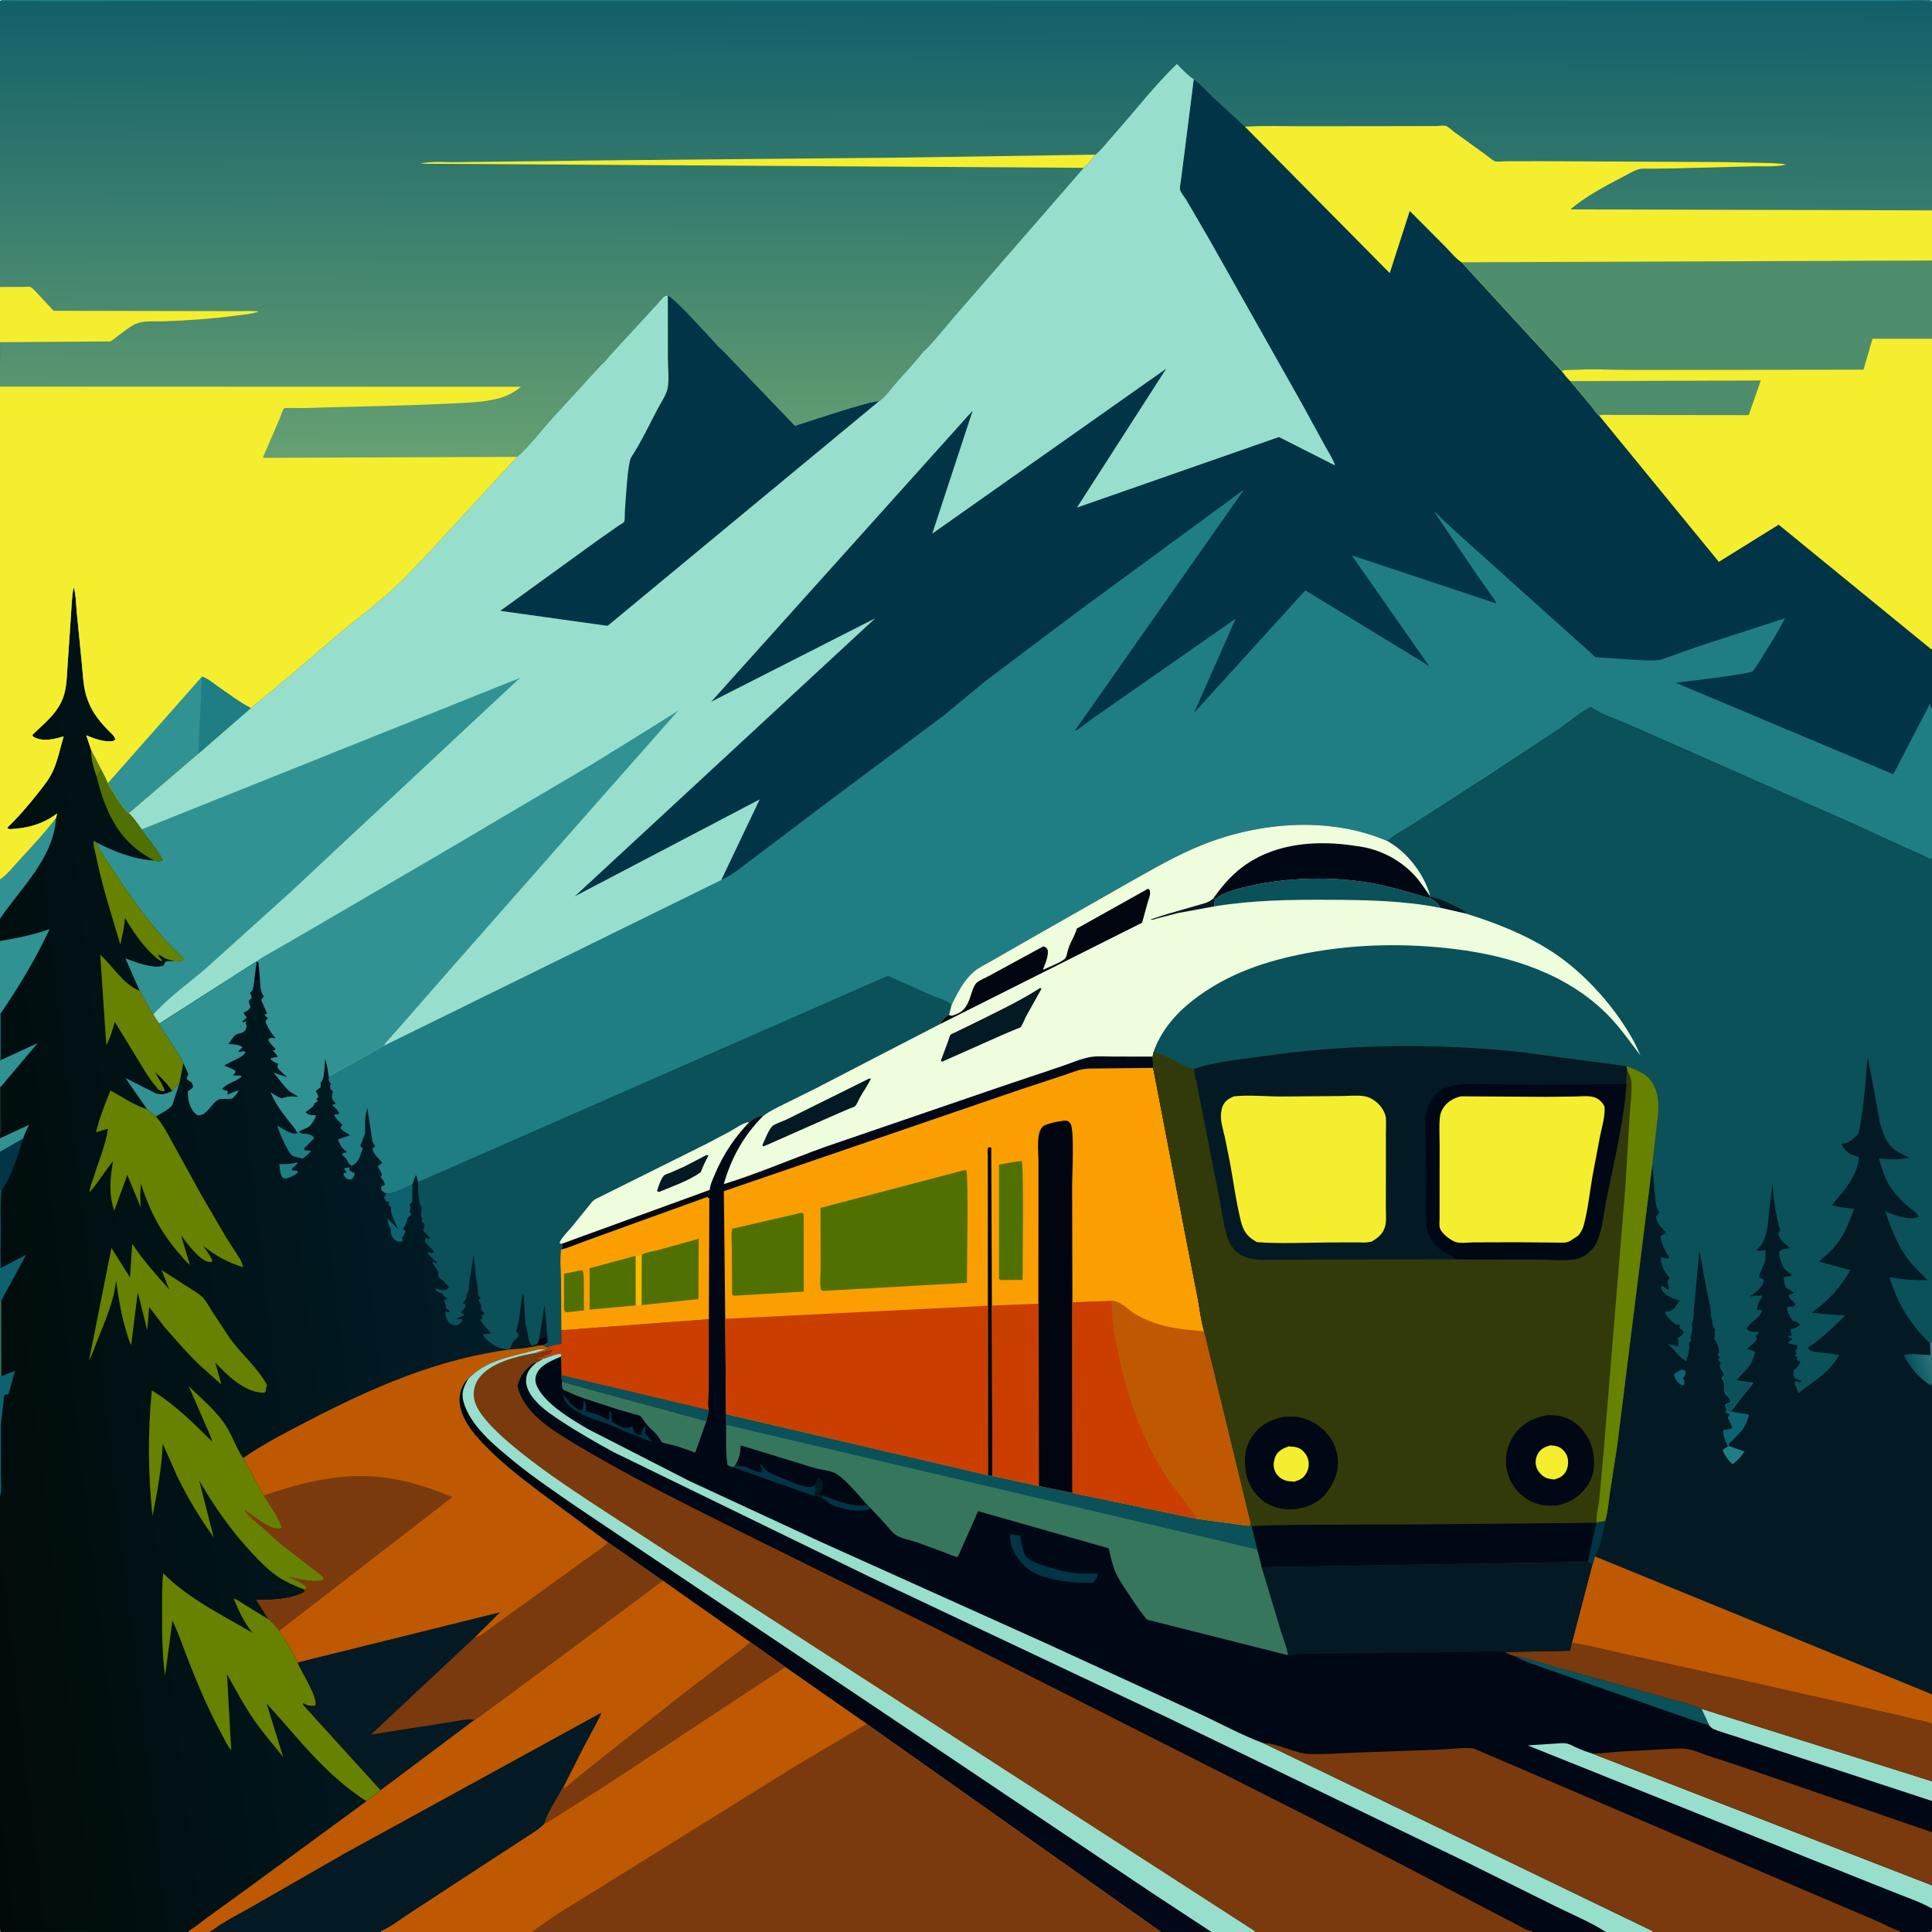 <svg version="1.1" xmlns="http://www.w3.org/2000/svg" style="display: block;" viewBox="0 0 2048 2048" width="1024" height="1024">
<defs>
	<linearGradient id="Gradient1" gradientUnits="userSpaceOnUse" x1="-80.965" y1="1361.88" x2="523.508" y2="1290.44">
		<stop class="stop0" offset="0" stop-opacity="1" stop-color="rgb(1,10,8)"/>
		<stop class="stop1" offset="1" stop-opacity="1" stop-color="rgb(0,29,41)"/>
	</linearGradient>
	<linearGradient id="Gradient2" gradientUnits="userSpaceOnUse" x1="1023.81" y1="-1.787" x2="1022.48" y2="486.027">
		<stop class="stop0" offset="0" stop-opacity="1" stop-color="rgb(17,95,105)"/>
		<stop class="stop1" offset="1" stop-opacity="1" stop-color="rgb(102,160,114)"/>
	</linearGradient>
	<linearGradient id="Gradient3" gradientUnits="userSpaceOnUse" x1="922.723" y1="1688.64" x2="841.774" y2="1841.41">
		<stop class="stop0" offset="0" stop-opacity="1" stop-color="rgb(0,1,0)"/>
		<stop class="stop1" offset="1" stop-opacity="1" stop-color="rgb(2,9,27)"/>
	</linearGradient>
	<linearGradient id="Gradient4" gradientUnits="userSpaceOnUse" x1="2023.59" y1="1452.34" x2="2053.64" y2="1442.71">
		<stop class="stop0" offset="0" stop-opacity="1" stop-color="rgb(0,80,91)"/>
		<stop class="stop1" offset="1" stop-opacity="1" stop-color="rgb(55,119,124)"/>
	</linearGradient>
</defs>
<path transform="translate(0,0)" fill="rgb(31,126,132)" d="M 0 1 C 3.714 -0.681 8.265 -0.066 12.269 -0.066 L 35.143 -0.063 L 119.296 -0.067 L 447.988 -0.066 L 2046 0 C 2047.85 1.171 2047.28 0.419 2048 2 L 2048 2.75 L 2048 221.75 L 2048 223.017 L 2048 275.963 L 2048 358.919 L 2048 688.129 L 2048 750.35 L 2048 909.759 L 2048 1421.65 L 2048 1466.96 L 2048 1504.29 L 2048 1795.89 L 2048 1827.27 L 2048 1886.72 L 2048 1888.25 L 2048 1908.98 L 2048 1942.03 L 2048 1997.63 L 2048 1998.57 L 2048 2022.86 C 2048.03 2028.57 2049.78 2043.56 2047 2048 L 2014 2048 L 2005.33 2048 L 1751.87 2048 L 1702.32 2048 L 1697.38 2048 L 1624.14 2048 L 1612.31 2048 L 1330.02 2048 L 1284.22 2048 L 1277.37 2048 L 1231.46 2048 L 1230.75 2048 L 1226.45 2048 L 568.265 2048 L 563.957 2048 L 404 2048 L 221.842 2048 L 199.807 2048 L 0.547 2047.95 L 0 2045 L 0 1586.33 L 0 1509.27 L 0 1460.98 L 0 1378.95 L 0 1344.27 L 0 1259.93 L -0 1221.05 L 0 1206.67 L 0 1203.35 L 0 1151.99 L 0 1124.88 L 0 1074.19 L 0 997.525 L 0 973.872 L 0 932.275 L -0 881.653 L 0 409.816 L -0 407.51 L 0 386 L 0 364.177 L -0 362.739 L 0 304.258 L 0 1 z"/>
<path transform="translate(0,0)" fill="rgb(10,81,90)" d="M 443.127 1252.97 L 941.143 1034.34 L 987.926 1055.26 C 993.641 1057.77 1004.75 1060.61 1008.83 1064.92 L 1005.99 1075.87 C 1002.75 1076.97 998.336 1081.64 996.777 1084.75 L 996.432 1085.62 L 928.653 1120.62 L 865.971 1153.1 L 831.325 1170.31 C 823.901 1174.06 816.387 1177.37 809.79 1182.47 L 808.827 1183.17 C 803.687 1182.62 798.679 1186.62 794.559 1189.38 C 778.957 1205.52 767.324 1222.83 758.432 1243.55 C 756.08 1249.03 752.992 1255.34 752.37 1261.34 C 751.927 1264.33 751.548 1265.92 749.945 1268.53 L 749.837 1268.87 L 655 1303.1 L 617.658 1316.67 C 610.247 1319.41 602.476 1322.84 594.79 1324.57 C 593.203 1334.88 594.551 1346.56 594.711 1357.08 L 594.983 1410.13 L 595.153 1424.57 C 591.098 1425.36 583.677 1425.88 580.705 1428.64 C 578.835 1427.59 576.854 1426.83 574.88 1426 L 571.418 1426.41 C 561.38 1428.63 551.51 1430 541.236 1430.43 L 540.312 1429.89 C 532.563 1430.42 526.645 1428.28 520.397 1423.64 C 517.947 1421.82 512.661 1417.26 512.305 1414.38 C 515.113 1414.32 517.87 1414.34 520.633 1413.77 C 517.088 1408.51 512.413 1404.47 509.254 1399 L 511.585 1397.5 L 510.633 1394.5 C 513.139 1393.66 512.019 1394.32 513.981 1392.5 L 510.063 1388.5 C 510.819 1384.51 510.048 1382.63 508.025 1379.27 C 506.703 1377.07 509.366 1377.3 509.262 1375.5 C 509.244 1375.2 507.426 1373.49 507.232 1373 C 506.435 1370.98 507.259 1367.26 506.649 1364.85 C 503.845 1353.78 503.817 1340.89 501.989 1329.45 L 497.337 1359.5 C 496.663 1364.28 497.78 1367.69 494.554 1371.59 C 494.563 1375.87 493.798 1377.02 491.255 1380.47 L 490.5 1381.49 L 493.5 1382.89 C 493.164 1388.1 490.016 1387.89 488.358 1391.67 C 490.183 1392.13 490.771 1392.23 492.229 1393.5 C 491.047 1394.82 490.562 1395.1 488.798 1395.62 C 487.258 1396.07 485.966 1396.48 484.5 1397.13 L 484.433 1398.5 C 485.716 1398.66 486.778 1398.69 488.084 1398.61 L 489.409 1398.5 L 489.845 1400.5 C 486.931 1403.02 485.908 1404.71 482 1405.05 C 479.699 1404.05 476.71 1402.99 475.184 1400.9 C 473.392 1398.44 471.991 1393.5 472.45 1390.5 C 473.912 1390.9 474.941 1391.05 476.5 1391.18 L 476.68 1389.5 L 473.154 1387 C 472.774 1384.57 472.456 1382.19 471.414 1379.94 L 470.723 1378.5 C 473.104 1377.69 471.945 1378.18 474.198 1377.01 C 473.882 1375.44 470.411 1374.53 469.335 1371.82 L 469.019 1370.89 C 467.896 1370.67 466.557 1370.49 465.5 1369.99 C 463.194 1368.92 462.271 1367.78 461.35 1365.5 C 464.216 1366.92 468.728 1368.18 471.905 1367.36 C 474.178 1366.76 474.764 1366.56 475.92 1364.5 C 473.408 1361.38 470.978 1357.89 467.56 1355.72 C 462.78 1352.68 465.246 1352.71 464.647 1348.5 C 464.348 1346.39 459.887 1340.94 458.5 1338.77 L 459.001 1337.5 L 462 1339.12 L 463.5 1338.56 C 460.693 1335.32 454.323 1331.1 453.164 1327.35 C 455.119 1327.89 456.985 1328.12 459 1328.33 L 459.983 1326.5 L 451.572 1317.5 C 450.437 1315.49 450.486 1314.39 451.269 1312.38 L 454.978 1313.41 L 455.987 1312.5 C 453.732 1309.52 451.158 1307.14 448.534 1304.5 C 450.135 1301.47 450.247 1300.4 449.754 1297.01 C 448.651 1296.2 447.791 1295.47 446.808 1294.5 L 447.818 1292 C 446.673 1289.61 446.325 1288.25 446.581 1285.58 L 446.896 1282.24 L 447.071 1280.5 C 443.366 1274.28 443.329 1260.34 443.127 1252.97 z"/>
<path transform="translate(0,0)" fill="rgb(1,5,15)" d="M 571.397 1419.91 C 575.157 1417.34 575.681 1417.35 580.266 1417.39 L 580.5 1423.02 C 578.619 1424.3 577.035 1425.25 574.88 1426 L 571.418 1426.41 L 570.064 1424.1 L 571.397 1419.91 z"/>
<path transform="translate(0,0)" fill="rgb(3,25,36)" d="M 571.397 1419.91 L 577.321 1383.08 L 580.266 1417.39 C 575.681 1417.35 575.157 1417.34 571.397 1419.91 z"/>
<path transform="translate(0,0)" fill="rgb(3,25,36)" d="M 540.312 1429.89 L 540.897 1428.87 C 542.527 1425.14 542.753 1423.17 545.92 1420.17 C 547.763 1418.43 548.968 1417.38 550.027 1415 L 547.055 1411 C 548.958 1404.64 550.37 1398.57 551.189 1391.98 C 552.076 1384.85 552.238 1377.54 554.886 1370.79 L 556.384 1394.43 C 556.623 1397.95 556.308 1401.91 557.473 1405.25 C 559.613 1411.39 559.458 1420.8 563 1426.06 C 566.346 1426.2 567.157 1425.59 570.064 1424.1 L 571.418 1426.41 C 561.38 1428.63 551.51 1430 541.236 1430.43 L 540.312 1429.89 z"/>
<path transform="translate(0,0)" fill="rgb(238,254,221)" d="M 594.996 1318.61 L 593.102 1317.46 C 595.437 1311.47 602.101 1305.44 606.286 1300.4 L 627.335 1274.39 C 628.688 1272.83 630.03 1271.77 631.854 1270.81 L 749.432 1212.25 L 774.151 1199.18 C 779.986 1195.93 787.941 1189.96 794.559 1189.38 C 778.957 1205.52 767.324 1222.83 758.432 1243.55 C 756.08 1249.03 752.992 1255.34 752.37 1261.34 C 751.927 1264.33 751.548 1265.92 749.945 1268.53 L 749.837 1268.87 L 655 1303.1 L 617.658 1316.67 C 610.247 1319.41 602.476 1322.84 594.79 1324.57 L 596.13 1321.51 L 594.996 1318.61 z"/>
<path transform="translate(0,0)" fill="rgb(3,25,36)" d="M 748.676 1224.5 C 750.179 1224.44 749.391 1224.32 751.006 1225.05 C 747.746 1230.77 745.222 1236.44 742.862 1242.59 C 730.204 1251.63 712.798 1257.62 698.5 1263.55 L 696.474 1262.63 L 697.093 1260.42 C 698.283 1256.57 700.881 1249.49 703.517 1246.42 C 704.773 1244.96 708.55 1243.94 710.407 1243.21 L 725 1236.78 L 748.676 1224.5 z"/>
<path transform="translate(0,0)" fill="rgb(1,5,15)" d="M 752.37 1261.34 C 751.927 1264.33 751.548 1265.92 749.945 1268.53 L 749.837 1268.87 L 655 1303.1 L 617.658 1316.67 C 610.247 1319.41 602.476 1322.84 594.79 1324.57 L 596.13 1321.51 L 594.996 1318.61 L 752.37 1261.34 z"/>
<path transform="translate(0,0)" fill="rgb(0,52,70)" d="M 1265.44 83.908 C 1273.06 89.576 1279.67 96.942 1286.5 103.527 L 1319.78 134.311 L 1473.15 289.373 L 1494.38 223.507 L 1532.2 261.48 C 1537.47 266.813 1543.2 274.16 1549.45 278.025 L 1655.2 393.09 C 1659.62 390.453 1725.39 391.991 1734.62 391.98 L 1975.34 391.67 L 1984.82 358.925 L 2048 358.919 L 2048 688.129 L 2048 750.35 L 2046.87 750.388 L 2045.98 745.713 L 2006.99 820.746 L 1776.21 723.688 C 1786.09 722.525 1855.64 714.441 1858 711.475 C 1863.02 705.136 1867.08 697.883 1871.38 691.026 C 1878.73 679.315 1885.85 667.724 1892.1 655.369 L 1799 685.667 L 1772.1 695.195 C 1767.53 696.847 1761.94 699.388 1757.11 699.841 C 1748.31 700.667 1738.56 699.662 1729.73 699.198 L 1691.4 696.727 L 1548.49 568.442 L 1527.19 548.705 C 1525.43 547.045 1522.53 543.432 1520.33 542.568 L 1565.26 608.777 L 1579.2 628.642 C 1581.6 632.089 1584.75 635.816 1586.25 639.725 L 1432.91 588.7 L 1514.89 705.953 L 1383.7 625.813 L 1265.6 755.797 L 1309.93 655.748 L 1156.52 762.817 C 1151.85 765.877 1144.24 773.097 1139.34 774.596 L 1318.72 518.963 L 1143.49 647.584 L 1044.29 722.225 L 999.196 759.359 L 882 846.817 L 801.231 907.847 C 789.573 916.427 777.823 926.863 764.555 932.852 L 805.17 847.518 L 609.096 950.274 L 927.463 655.644 L 753.722 743.997 L 1031.19 435.093 L 988.31 565.567 L 1236.37 390.667 L 1141.72 537.97 L 1355.76 463.206 L 1415.2 493.35 C 1412.98 486.38 1408.02 479.157 1404.53 472.643 L 1379.46 426.887 L 1282.22 254.408 L 1257.9 212.578 C 1256.25 209.758 1251.13 203.722 1250.78 200.709 C 1250.47 198.101 1251.41 194.204 1251.75 191.544 L 1254.46 170.543 L 1265.44 83.908 z"/>
<path transform="translate(0,0)" fill="rgb(245,238,46)" d="M 1655.2 393.09 C 1659.62 390.453 1725.39 391.991 1734.62 391.98 L 1975.34 391.67 L 1984.82 358.925 L 2048 358.919 L 2048 688.129 L 2046.99 688.117 L 1885.46 556.201 L 1822.03 595.594 L 1694.9 440.231 C 1692.98 439.381 1688.55 432.62 1686.88 430.544 L 1664.52 404.006 C 1660.99 400.796 1658.16 396.82 1655.2 393.09 z"/>
<path transform="translate(0,0)" fill="rgb(79,142,108)" d="M 1664.52 404.006 L 1866.52 403.322 L 1853.69 440.067 L 1742.78 439.923 L 1711.41 439.921 C 1706.06 439.921 1700.17 439.446 1694.9 440.231 C 1692.98 439.381 1688.55 432.62 1686.88 430.544 L 1664.52 404.006 z"/>
<path transform="translate(0,0)" fill="rgb(151,223,204)" d="M 1161.17 163.943 C 1168.76 157.331 1175.57 148.316 1182.32 140.753 C 1203.82 116.632 1224.25 90.039 1247.48 67.678 C 1252.65 72.66 1258.01 78.858 1263.91 82.892 L 1265.44 83.908 L 1254.46 170.543 L 1251.75 191.544 C 1251.41 194.204 1250.47 198.101 1250.78 200.709 C 1251.13 203.722 1256.25 209.758 1257.9 212.578 L 1282.22 254.408 L 1379.46 426.887 L 1404.53 472.643 C 1408.02 479.157 1412.98 486.38 1415.2 493.35 L 1355.76 463.206 L 1141.72 537.97 L 1236.37 390.667 L 988.31 565.567 L 1031.19 435.093 L 753.722 743.997 L 927.463 655.644 L 609.096 950.274 L 805.17 847.518 L 764.555 932.852 L 407.419 1108.32 L 348.552 1141.1 C 347.557 1134.7 346.678 1128.37 344.732 1122.17 C 343.907 1128.53 344.106 1138.65 341.922 1144.5 C 341.513 1145.59 340.535 1146.41 340.113 1147.5 C 339.582 1148.87 339.775 1151.35 339.754 1152.85 L 338.977 1153.31 C 337.204 1154.39 335.789 1155.09 334.797 1157 C 335.981 1158.98 336.976 1160.61 337.694 1162.83 L 335.306 1164.5 L 336.878 1167.5 L 333.5 1169.27 L 333.178 1170.48 C 331.703 1173.87 326.675 1176.45 323.853 1179 C 325.789 1181.44 328.295 1181.76 331.38 1182.1 L 334.764 1182.34 C 334.872 1184.92 330.672 1190.7 328.88 1192.99 C 326.697 1195.78 320.063 1197.25 316.906 1199.55 L 315.098 1200.87 C 313.325 1196.42 308.685 1191.67 305.736 1187.85 C 298.772 1178.83 291.065 1168.6 286.864 1157.95 C 289.681 1159.6 295.098 1163.71 298.191 1164.07 C 300.348 1164.31 303.289 1162.82 305.487 1162.5 C 308.801 1162.02 312.544 1162.4 315.872 1162.71 L 316.723 1162.8 C 313.25 1160.41 308.878 1158.72 305.792 1155.85 C 300.165 1150.63 295.419 1142.9 289.986 1137.1 L 304.489 1142.08 C 302.521 1140.12 294.523 1133.33 294.036 1131 C 293.824 1129.98 295.235 1129.68 294.672 1127.5 C 291.477 1126.45 289.616 1125.17 287.063 1123 L 287.194 1121.5 L 294.467 1120.5 C 293.831 1117.6 290.802 1115.77 288.989 1113.5 L 291.5 1113.28 L 291.92 1111.5 C 288.834 1108.61 286.479 1106.29 284.541 1102.5 L 285 1101.08 C 286.773 1100.28 287.4 1100.13 289.406 1100.42 L 291 1100.73 L 291.93 1100 C 289.422 1097.47 287.544 1095.03 285.815 1091.93 C 284.907 1090.3 281.138 1083.95 281.5 1082.33 C 281.589 1081.93 283.571 1080.56 284.026 1079 C 282.28 1077.95 281.506 1077.31 280.5 1075.52 L 283.191 1074.5 L 276.956 1060 L 279.703 1056 C 275.901 1051.79 276.225 1044.66 275.606 1039.16 L 273.899 1020.53 L 272.059 1019.09 L 168.724 1085.19 L 162.395 1075.63 L 148.153 1050.47 L 133 1015.95 C 142.986 1019.89 162.166 1027.06 172.521 1023.92 C 174.655 1023.27 173.875 1021.4 175.118 1020 C 176.887 1018.01 182.564 1019 185.268 1019.09 C 187.857 1019.09 190.32 1019.12 192.827 1018.38 C 194.965 1017.74 194.247 1018.34 195.212 1016.5 C 164.048 987.915 138.626 951.371 115.739 916.016 C 111.148 908.923 104.744 901.019 102.087 893.013 C 121.035 902.826 141.718 910.978 163.303 912.244 L 163.878 912.48 C 166.771 912.965 170.243 913.535 172.584 911.799 C 167.053 900.665 157.136 889.782 150.127 879.204 C 145.858 873.325 141.756 867.115 136.455 862.113 L 210.247 798.937 L 265.864 750.603 L 308.337 715.442 L 359.563 671.556 C 379.403 655.186 400.3 639.47 419.154 622.002 C 435.161 607.171 449.747 590.55 464.708 574.661 L 548.156 484.304 C 561.188 472.848 572.676 457.638 584.265 444.644 L 637.705 386.283 C 641.107 383.926 644.77 378.704 647.646 375.593 L 695.582 323.483 C 697.774 321.186 702.301 315.176 704.866 313.845 C 705.794 313.363 706.915 313.427 707.939 313.219 C 714.422 315.103 747.843 352.626 755.325 360.351 C 758.19 363.309 761.729 368.202 765.021 370.293 L 842.731 451.34 C 854.444 447.597 925.202 423.862 931.772 425.316 C 938.015 421.315 944.989 411.439 950.028 405.674 C 959.678 394.633 970.078 383.932 979.015 372.32 C 982.746 370.641 1005.57 342.488 1010.43 336.941 L 1148.74 177.889 C 1153.29 174.092 1157.27 168.466 1161.17 163.943 z"/>
<path transform="translate(0,0)" fill="rgb(0,52,70)" d="M 707.939 313.219 C 714.422 315.103 747.843 352.626 755.325 360.351 C 758.19 363.309 761.729 368.202 765.021 370.293 L 842.731 451.34 C 854.444 447.597 925.202 423.862 931.772 425.316 L 644.086 663.407 L 530.326 647.524 L 635.932 571.06 L 656.143 557.01 C 657.215 556.282 661.18 554.091 661.605 553.309 C 662.49 551.678 662.242 544.316 662.403 542.148 C 663.142 532.191 665.242 490.799 669.082 484.861 C 679.601 468.593 688.427 450.047 697.457 432.851 C 700.637 426.795 706.36 418.352 707.649 411.9 C 709.574 402.267 708.047 389.981 708.02 380 L 707.939 313.219 z"/>
<path transform="translate(0,0)" fill="rgb(48,146,146)" d="M 150.127 879.204 L 551.121 718.662 L 306.827 946.693 L 219.367 1025.57 C 200.725 1041.78 178.636 1057.13 162.395 1075.63 L 148.153 1050.47 L 133 1015.95 C 142.986 1019.89 162.166 1027.06 172.521 1023.92 C 174.655 1023.27 173.875 1021.4 175.118 1020 C 176.887 1018.01 182.564 1019 185.268 1019.09 C 187.857 1019.09 190.32 1019.12 192.827 1018.38 C 194.965 1017.74 194.247 1018.34 195.212 1016.5 C 164.048 987.915 138.626 951.371 115.739 916.016 C 111.148 908.923 104.744 901.019 102.087 893.013 C 121.035 902.826 141.718 910.978 163.303 912.244 L 163.878 912.48 C 166.771 912.965 170.243 913.535 172.584 911.799 C 167.053 900.665 157.136 889.782 150.127 879.204 z"/>
<path transform="translate(0,0)" fill="rgb(48,146,146)" d="M 272.059 1019.09 C 278.042 1014.47 284.984 1010.98 291.531 1007.2 L 326.341 987.096 L 469.684 903.402 L 627.187 810.402 L 692.235 770.159 L 718.887 753.356 L 631.168 852.685 L 481.138 1023.06 L 426.475 1085.56 L 412.751 1101.13 C 410.901 1103.23 408.147 1105.62 407.419 1108.32 L 348.552 1141.1 C 347.557 1134.7 346.678 1128.37 344.732 1122.17 C 343.907 1128.53 344.106 1138.65 341.922 1144.5 C 341.513 1145.59 340.535 1146.41 340.113 1147.5 C 339.582 1148.87 339.775 1151.35 339.754 1152.85 L 338.977 1153.31 C 337.204 1154.39 335.789 1155.09 334.797 1157 C 335.981 1158.98 336.976 1160.61 337.694 1162.83 L 335.306 1164.5 L 336.878 1167.5 L 333.5 1169.27 L 333.178 1170.48 C 331.703 1173.87 326.675 1176.45 323.853 1179 C 325.789 1181.44 328.295 1181.76 331.38 1182.1 L 334.764 1182.34 C 334.872 1184.92 330.672 1190.7 328.88 1192.99 C 326.697 1195.78 320.063 1197.25 316.906 1199.55 L 315.098 1200.87 C 313.325 1196.42 308.685 1191.67 305.736 1187.85 C 298.772 1178.83 291.065 1168.6 286.864 1157.95 C 289.681 1159.6 295.098 1163.71 298.191 1164.07 C 300.348 1164.31 303.289 1162.82 305.487 1162.5 C 308.801 1162.02 312.544 1162.4 315.872 1162.71 L 316.723 1162.8 C 313.25 1160.41 308.878 1158.72 305.792 1155.85 C 300.165 1150.63 295.419 1142.9 289.986 1137.1 L 304.489 1142.08 C 302.521 1140.12 294.523 1133.33 294.036 1131 C 293.824 1129.98 295.235 1129.68 294.672 1127.5 C 291.477 1126.45 289.616 1125.17 287.063 1123 L 287.194 1121.5 L 294.467 1120.5 C 293.831 1117.6 290.802 1115.77 288.989 1113.5 L 291.5 1113.28 L 291.92 1111.5 C 288.834 1108.61 286.479 1106.29 284.541 1102.5 L 285 1101.08 C 286.773 1100.28 287.4 1100.13 289.406 1100.42 L 291 1100.73 L 291.93 1100 C 289.422 1097.47 287.544 1095.03 285.815 1091.93 C 284.907 1090.3 281.138 1083.95 281.5 1082.33 C 281.589 1081.93 283.571 1080.56 284.026 1079 C 282.28 1077.95 281.506 1077.31 280.5 1075.52 L 283.191 1074.5 L 276.956 1060 L 279.703 1056 C 275.901 1051.79 276.225 1044.66 275.606 1039.16 L 273.899 1020.53 L 272.059 1019.09 z"/>
<path transform="translate(0,0)" fill="url(#Gradient1)" d="M 10.142 878.978 L 7.5 877.532 C 19.387 866.213 30.409 853.323 40.544 840.422 C 46.526 832.807 52.696 825.267 56.571 816.309 C 61.481 804.957 63.96 792.437 67.471 780.598 C 56.832 783.655 45.864 786.699 35.5 781.121 C 34.644 779.641 33.722 779.562 35.107 778.23 C 48.071 765.765 62.138 755.09 67.741 737 C 70.69 727.478 70.821 716.713 71.522 706.795 L 75.229 652.002 C 75.945 642.198 76.049 632.102 78.087 622.473 C 80.54 630.064 80.486 639.55 81.227 647.5 L 86.756 703.404 C 87.886 714.566 88.17 726.299 91.338 737.1 C 93.409 744.162 96.352 750.746 100.423 756.886 C 104.191 762.571 108.548 767.796 113.269 772.707 C 116.161 775.715 121.734 779.954 122.248 784 L 119.755 785.617 C 109.538 786.825 100.682 783.144 91.408 779.441 L 96.624 794.889 L 107.464 815.781 C 109.767 820.437 112.561 825.265 114.359 830.119 C 120.748 841.043 127.378 853.184 136.455 862.113 C 141.756 867.115 145.858 873.325 150.127 879.204 C 157.136 889.782 167.053 900.665 172.584 911.799 C 170.243 913.535 166.771 912.965 163.878 912.48 L 163.303 912.244 C 141.718 910.978 121.035 902.826 102.087 893.013 C 104.744 901.019 111.148 908.923 115.739 916.016 C 138.626 951.371 164.048 987.915 195.212 1016.5 C 194.247 1018.34 194.965 1017.74 192.827 1018.38 C 190.32 1019.12 187.857 1019.09 185.268 1019.09 C 182.564 1019 176.887 1018.01 175.118 1020 C 173.875 1021.4 174.655 1023.27 172.521 1023.92 C 162.166 1027.06 142.986 1019.89 133 1015.95 L 148.153 1050.47 L 162.395 1075.63 L 168.724 1085.19 L 272.059 1019.09 L 273.899 1020.53 L 275.606 1039.16 C 276.225 1044.66 275.901 1051.79 279.703 1056 L 276.956 1060 L 283.191 1074.5 L 280.5 1075.52 C 281.506 1077.31 282.28 1077.95 284.026 1079 C 283.571 1080.56 281.589 1081.93 281.5 1082.33 C 281.138 1083.95 284.907 1090.3 285.815 1091.93 C 287.544 1095.03 289.422 1097.47 291.93 1100 L 291 1100.73 L 289.406 1100.42 C 287.4 1100.13 286.773 1100.28 285 1101.08 L 284.541 1102.5 C 286.479 1106.29 288.834 1108.61 291.92 1111.5 L 291.5 1113.28 L 288.989 1113.5 C 290.802 1115.77 293.831 1117.6 294.467 1120.5 L 287.194 1121.5 L 287.063 1123 C 289.616 1125.17 291.477 1126.45 294.672 1127.5 C 295.235 1129.68 293.824 1129.98 294.036 1131 C 294.523 1133.33 302.521 1140.12 304.489 1142.08 L 289.986 1137.1 C 295.419 1142.9 300.165 1150.63 305.792 1155.85 C 308.878 1158.72 313.25 1160.41 316.723 1162.8 L 315.872 1162.71 C 312.544 1162.4 308.801 1162.02 305.487 1162.5 C 303.289 1162.82 300.348 1164.31 298.191 1164.07 C 295.098 1163.71 289.681 1159.6 286.864 1157.95 C 291.065 1168.6 298.772 1178.83 305.736 1187.85 C 308.685 1191.67 313.325 1196.42 315.098 1200.87 L 316.906 1199.55 C 320.063 1197.25 326.697 1195.78 328.88 1192.99 C 330.672 1190.7 334.872 1184.92 334.764 1182.34 L 331.38 1182.1 C 328.295 1181.76 325.789 1181.44 323.853 1179 C 326.675 1176.45 331.703 1173.87 333.178 1170.48 L 333.5 1169.27 L 336.878 1167.5 L 335.306 1164.5 L 337.694 1162.83 C 336.976 1160.61 335.981 1158.98 334.797 1157 C 335.789 1155.09 337.204 1154.39 338.977 1153.31 L 339.754 1152.85 C 339.775 1151.35 339.582 1148.87 340.113 1147.5 C 340.535 1146.41 341.513 1145.59 341.922 1144.5 C 344.106 1138.65 343.907 1128.53 344.732 1122.17 C 346.678 1128.37 347.557 1134.7 348.552 1141.1 C 348.584 1142.21 348.308 1145.11 348.693 1146 C 348.819 1146.29 350.81 1148.83 350.846 1149 C 350.898 1149.25 349.864 1151.08 349.839 1151.5 C 349.773 1152.58 350.28 1153.62 350.5 1154.68 L 352.974 1157 L 352.654 1157.84 C 351.893 1160.38 351.429 1164.22 352.985 1166.5 L 355.754 1169.5 L 355 1170.73 L 352.731 1170.63 L 352.5 1171.98 L 353.284 1172.58 C 356.061 1174.76 357.699 1176.79 359.5 1179.81 L 359.045 1181.23 C 356.663 1181.1 356.451 1180.82 354.236 1182 C 355.538 1185.57 360.387 1189.68 362.956 1192.5 L 362.272 1193.28 C 361.186 1194.61 361.562 1194.13 360.793 1196 C 363.913 1199.02 367.499 1201.14 371.159 1203.43 L 358.275 1207.76 C 360.531 1213.64 361.86 1216.94 367.381 1220.5 L 366.977 1221.79 L 365.604 1221.97 C 363.992 1222.26 363.409 1222.54 362.154 1223.5 C 364.765 1226.07 367.31 1228.05 368.729 1231.45 C 369.644 1233.64 371.14 1234.54 373 1235.86 C 381.873 1230.48 381.031 1225.79 384.624 1217.24 C 382.73 1215.97 382.684 1216.31 381.823 1214 L 382.779 1212.34 C 384.421 1209.41 384.821 1206.21 386.349 1203.26 C 387.47 1201.11 386.984 1197.81 386.986 1195.35 C 386.991 1189.95 386.911 1185.04 388.087 1179.72 L 389.274 1174.24 L 393.436 1200.5 C 394.273 1205.79 393.898 1211.26 397.826 1215 C 396.112 1216.61 397.033 1215.95 395.098 1217 C 394.803 1220.92 397.525 1223.79 399.93 1226.58 L 405.187 1232.5 C 403.677 1234.78 400.783 1234.84 400.703 1237.15 C 402.285 1239.76 404.743 1242.81 404.845 1245.85 L 403.402 1247.73 C 405.554 1250.61 407.602 1252.38 407.967 1256 C 406.529 1256.8 405.567 1257.1 403.999 1257.5 C 404.15 1259.87 403.59 1260.99 405.444 1262.67 C 406.982 1264.06 408.027 1264.54 409.933 1265.22 C 418.693 1265.26 429.274 1259.19 437.202 1255.53 L 440.209 1246.5 L 441.5 1246.05 L 443.127 1252.97 C 443.329 1260.34 443.366 1274.28 447.071 1280.5 L 446.896 1282.24 L 446.581 1285.58 C 446.325 1288.25 446.673 1289.61 447.818 1292 L 446.808 1294.5 C 447.791 1295.47 448.651 1296.2 449.754 1297.01 C 450.247 1300.4 450.135 1301.47 448.534 1304.5 C 451.158 1307.14 453.732 1309.52 455.987 1312.5 L 454.978 1313.41 L 451.269 1312.38 C 450.486 1314.39 450.437 1315.49 451.572 1317.5 L 459.983 1326.5 L 459 1328.33 C 456.985 1328.12 455.119 1327.89 453.164 1327.35 C 454.323 1331.1 460.693 1335.32 463.5 1338.56 L 462 1339.12 L 459.001 1337.5 L 458.5 1338.77 C 459.887 1340.94 464.348 1346.39 464.647 1348.5 C 465.246 1352.71 462.78 1352.68 467.56 1355.72 C 470.978 1357.89 473.408 1361.38 475.92 1364.5 C 474.764 1366.56 474.178 1366.76 471.905 1367.36 C 468.728 1368.18 464.216 1366.92 461.35 1365.5 C 462.271 1367.78 463.194 1368.92 465.5 1369.99 C 466.557 1370.49 467.896 1370.67 469.019 1370.89 L 469.335 1371.82 C 470.411 1374.53 473.882 1375.44 474.198 1377.01 C 471.945 1378.18 473.104 1377.69 470.723 1378.5 L 471.414 1379.94 C 472.456 1382.19 472.774 1384.57 473.154 1387 L 476.68 1389.5 L 476.5 1391.18 C 474.941 1391.05 473.912 1390.9 472.45 1390.5 C 471.991 1393.5 473.392 1398.44 475.184 1400.9 C 476.71 1402.99 479.699 1404.05 482 1405.05 C 485.908 1404.71 486.931 1403.02 489.845 1400.5 L 489.409 1398.5 L 488.084 1398.61 C 486.778 1398.69 485.716 1398.66 484.433 1398.5 L 484.5 1397.13 C 485.966 1396.48 487.258 1396.07 488.798 1395.62 C 490.562 1395.1 491.047 1394.82 492.229 1393.5 C 490.771 1392.23 490.183 1392.13 488.358 1391.67 C 490.016 1387.89 493.164 1388.1 493.5 1382.89 L 490.5 1381.49 L 491.255 1380.47 C 493.798 1377.02 494.563 1375.87 494.554 1371.59 C 497.78 1367.69 496.663 1364.28 497.337 1359.5 L 501.989 1329.45 C 503.817 1340.89 503.845 1353.78 506.649 1364.85 C 507.259 1367.26 506.435 1370.98 507.232 1373 C 507.426 1373.49 509.244 1375.2 509.262 1375.5 C 509.366 1377.3 506.703 1377.07 508.025 1379.27 C 510.048 1382.63 510.819 1384.51 510.063 1388.5 L 513.981 1392.5 C 512.019 1394.32 513.139 1393.66 510.633 1394.5 L 511.585 1397.5 L 509.254 1399 C 512.413 1404.47 517.088 1408.51 520.633 1413.77 C 517.87 1414.34 515.113 1414.32 512.305 1414.38 C 512.661 1417.26 517.947 1421.82 520.397 1423.64 C 526.645 1428.28 532.563 1430.42 540.312 1429.89 L 541.236 1430.43 C 551.51 1430 561.38 1428.63 571.418 1426.41 L 574.88 1426 C 576.854 1426.83 578.835 1427.59 580.705 1428.64 L 582.758 1429.07 C 580.818 1430.64 580.716 1430.49 578.187 1430.47 C 572.053 1429.14 564.493 1432.02 558.463 1433.53 C 541.001 1437.89 523.464 1441.62 508.178 1451.7 C 504.038 1454.44 500.441 1457.67 496.909 1461.13 L 496.789 1461.09 C 491.035 1465.8 487.894 1473.84 487.261 1481.15 C 485.84 1497.57 497.066 1513.66 507.442 1525.22 C 526.411 1546.35 548.167 1563.29 570.645 1580.44 L 644.804 1635.14 L 702.476 1675.55 C 684.229 1689.08 505.042 1823.06 502.845 1823.27 L 403.498 1897.66 C 398.893 1902.06 393.635 1905.66 388.489 1909.38 L 259.05 2004.29 L 219.452 2032.93 C 213.054 2037.54 206.692 2043.05 199.923 2047.02 L 199.807 2048 L 0.547 2047.95 L 0 2045 L 0 1586.33 L 0 1509.27 L 0 1460.98 L 0 1378.95 L 0 1344.27 L 0 1259.93 L -0 1221.05 L 0 1206.67 L 0 1203.35 L 0 1151.99 L 0 1124.88 L 0 1074.19 L 0 997.525 L 0 973.872 L 0 932.275 C 7.821 926.831 14.456 918.262 20.93 911.249 C 34.206 896.866 47.498 882.661 59.406 867.102 L 60.579 862.382 L 59.79 862.95 C 44.03 874.13 29.258 877.913 10.142 878.978 z"/>
<path transform="translate(0,0)" fill="rgb(19,42,38)" d="M 0 1151.99 L 0.895 1152 L 1.029 1184.75 C 1.052 1190.41 2.006 1198.11 0 1203.35 L 0 1151.99 z"/>
<path transform="translate(0,0)" fill="rgb(13,98,111)" d="M 0 1074.19 L 0.912 1074.04 L 1.003 1123.6 L 0 1124.88 L 0 1074.19 z"/>
<path transform="translate(0,0)" fill="rgb(10,81,90)" d="M 0 1259.93 L 1.762 1261.78 C -0.016 1275.84 0.972 1290.94 0.97 1305.13 C 0.968 1317.9 0.164 1331.26 1.17 1343.95 L 0 1344.27 L 0 1259.93 z"/>
<path transform="translate(0,0)" fill="rgb(54,118,93)" d="M 0 1378.95 L 1.232 1378.88 L 1.317 1458.77 L 0 1460.98 L 0 1378.95 z"/>
<path transform="translate(0,0)" fill="rgb(31,126,132)" d="M 370.485 1237.5 L 370.504 1237.81 L 370.359 1239.5 C 370.604 1242.14 374.058 1241.85 375.987 1244 C 375.528 1247.12 374.551 1248.06 372.5 1250.29 L 368.5 1250.08 C 366.078 1248.79 365.431 1247.25 364.01 1245 L 365 1243.21 L 366.453 1243.5 C 368.707 1241.19 364.801 1241.31 365.019 1238.23 L 370.485 1237.5 z"/>
<path transform="translate(0,0)" fill="rgb(103,129,1)" d="M 96.624 794.889 L 107.464 815.781 C 105.226 817.997 105.191 819.234 103.64 821.788 L 102.389 823.248 C 99.668 815.306 95.909 803.239 96.624 794.889 z"/>
<path transform="translate(0,0)" fill="rgb(31,126,132)" d="M 313.629 1232.5 L 315.959 1232.65 L 309.296 1239.22 L 310.111 1240.72 L 315 1241.06 L 315.94 1242.5 C 312.672 1246.24 308.383 1247.41 303.87 1249.13 L 300.5 1249.06 C 296.624 1245.91 296.818 1238.86 296.155 1234.07 C 301.77 1234.11 307.082 1234.22 312.56 1232.8 L 313.629 1232.5 z"/>
<path transform="translate(0,0)" fill="rgb(48,146,146)" d="M 0 1206.67 L 30.898 1192.27 C 28.31 1197.16 26.202 1201.76 24.469 1207.04 L -0 1221.05 L 0 1206.67 z"/>
<path transform="translate(0,0)" fill="rgb(13,98,111)" d="M 1.317 1458.77 L 2.375 1458.45 L 15.874 1453.13 L 9.009 1478 C 7.508 1478.35 6.642 1478.36 5.133 1478.28 C 3.588 1481.3 3.865 1485.15 3.481 1488.5 L 0.974 1509.44 L 0.996 1563.25 C 0.96 1570.33 2.221 1579.78 0 1586.33 L 0 1509.27 L 0 1460.98 L 1.317 1458.77 z"/>
<path transform="translate(0,0)" fill="rgb(13,98,111)" d="M 1.17 1343.95 L 27.706 1330.04 L 1.232 1378.88 L 0 1378.95 L 0 1344.27 L 1.17 1343.95 z"/>
<path transform="translate(0,0)" fill="rgb(0,52,70)" d="M 24.469 1207.04 C 18.936 1224.54 12.595 1246.95 1.762 1261.78 L 0 1259.93 L -0 1221.05 L 24.469 1207.04 z"/>
<path transform="translate(0,0)" fill="rgb(48,146,146)" d="M 1.003 1123.6 L 39.831 1105.81 L 0.895 1152 L 0 1151.99 L 0 1124.88 L 1.003 1123.6 z"/>
<path transform="translate(0,0)" fill="rgb(31,126,132)" d="M 316.906 1199.55 L 318.013 1200.54 C 319.789 1201.96 321.66 1201.76 323.814 1201.87 C 327.871 1202.08 329.652 1202.91 332.7 1205.5 L 332.843 1206.8 L 322.173 1217.5 L 322.93 1219.16 C 325.149 1219.8 326.319 1220.02 328.586 1219.5 L 329.5 1220.66 C 326.762 1223.29 324.07 1226.31 320.736 1228.17 C 317.822 1227.32 311.74 1226.33 309.394 1224.7 C 307.682 1223.51 304.789 1218.15 303.783 1216.27 C 300.216 1209.59 295.914 1200.59 294.115 1193.26 C 298.257 1195.65 309.552 1203.29 314.148 1201.49 L 315.098 1200.87 L 316.906 1199.55 z"/>
<path transform="translate(0,0)" fill="rgb(48,146,146)" d="M 155.853 1175.75 L 132.992 1142.78 L 161.513 1157.16 L 162.599 1157.58 C 163.856 1158.39 163.581 1158.33 164.913 1158.78 C 171.256 1160.91 176.625 1159.35 182.408 1156.46 L 190.26 1148.3 L 182.735 1171.07 C 180.51 1175.57 169.524 1180.9 165.18 1183.5 L 155.853 1175.75 z"/>
<path transform="translate(0,0)" fill="rgb(13,98,111)" d="M 409.933 1265.22 C 418.693 1265.26 429.274 1259.19 437.202 1255.53 L 436.955 1274 L 436.157 1274.66 C 434.862 1275.78 435.317 1275.37 434.103 1277 L 434.586 1277.93 C 435.359 1280.09 434.75 1282.44 434.412 1284.65 L 435.94 1287.5 C 434.848 1288.74 433.815 1289.53 432.436 1290.43 C 431.468 1293.75 430.713 1296.93 428.844 1299.87 L 427.926 1301.35 L 427.195 1302.5 L 429.658 1305.04 C 429.242 1307.8 427.675 1309.75 426.157 1312 L 427.03 1315 L 425.5 1316.3 C 420.938 1315.81 418.81 1315.74 416.054 1311.5 C 414.387 1308.94 413.991 1305.47 414.242 1302.5 L 413.723 1301.78 C 411.986 1298.89 411.273 1294.6 410.357 1291.35 L 421.778 1302.53 C 419.193 1296.04 413.256 1286.22 414.5 1279.42 L 412.204 1277.84 L 412.051 1276.12 L 412.997 1275 C 411.366 1273.73 410.861 1273.58 408.923 1273.14 L 407.149 1269.5 C 407.832 1267.84 408.585 1266.84 409.737 1265.48 L 409.933 1265.22 z"/>
<path transform="translate(0,0)" fill="rgb(80,113,1)" d="M 102.389 823.248 L 103.64 821.788 C 105.191 819.234 105.226 817.997 107.464 815.781 C 109.767 820.437 112.561 825.265 114.359 830.119 C 120.748 841.043 127.378 853.184 136.455 862.113 C 141.756 867.115 145.858 873.325 150.127 879.204 C 157.136 889.782 167.053 900.665 172.584 911.799 C 170.243 913.535 166.771 912.965 163.878 912.48 L 163.303 912.244 L 156.439 908.193 C 123.907 888.857 111.187 858.345 102.389 823.248 z"/>
<path transform="translate(0,0)" fill="rgb(48,146,146)" d="M 59.406 867.102 C 56.768 909.724 22.651 940.516 0 973.872 L 0 932.275 C 7.821 926.831 14.456 918.262 20.93 911.249 C 34.206 896.866 47.498 882.661 59.406 867.102 z"/>
<path transform="translate(0,0)" fill="rgb(48,146,146)" d="M 0 997.525 C 17.748 994.547 35.582 990.861 52.593 984.921 C 37.842 1016.33 20.436 1045.41 0.912 1074.04 L 0 1074.19 L 0 997.525 z"/>
<path transform="translate(0,0)" fill="rgb(103,129,1)" d="M 185.268 1019.09 L 179.5 1017.42 C 176.917 1016.69 175.066 1016.16 172.843 1014.57 C 171.381 1013.53 170.206 1012.77 168.5 1012.12 L 167.97 1013.5 L 171.796 1018 L 171 1018.86 C 167.135 1017.12 163.545 1013.51 160.5 1010.6 C 149.257 999.865 140.374 986.206 132.415 972.95 C 131.893 982.623 129.705 991.798 127.515 1001.21 C 118.388 970.289 108.095 938.925 101.791 907.314 C 100.916 902.928 98.347 895.393 99.5 891.11 L 102.087 893.013 C 104.744 901.019 111.148 908.923 115.739 916.016 C 138.626 951.371 164.048 987.915 195.212 1016.5 C 194.247 1018.34 194.965 1017.74 192.827 1018.38 C 190.32 1019.12 187.857 1019.09 185.268 1019.09 z"/>
<path transform="translate(0,0)" fill="rgb(103,129,1)" d="M 167.214 1154.64 C 166.982 1153.08 164.059 1150.32 162.968 1148.96 C 159.972 1145.23 157.356 1141.23 154.71 1137.25 L 121.626 1083.1 C 119.37 1091.75 116.958 1100.06 112.684 1107.95 L 106.22 1012.03 C 119.612 1024.14 129.848 1042.38 147.021 1049.98 L 148.153 1050.47 L 162.395 1075.63 L 168.724 1085.19 C 176.08 1099.75 187.692 1112.21 194.347 1127.1 L 190.26 1148.3 L 182.408 1156.46 C 176.625 1159.35 171.256 1160.91 164.913 1158.78 C 163.581 1158.33 163.856 1158.39 162.599 1157.58 L 163.212 1156.46 C 165.294 1157.45 166.433 1157.93 168.75 1157.75 L 167.131 1155.89 L 167.214 1154.64 z"/>
<path transform="translate(0,0)" fill="rgb(1,5,15)" d="M 167.214 1154.64 C 170.213 1156.09 171.494 1157.49 174.753 1156.5 C 172.489 1149.43 167.922 1142.78 164.192 1136.37 C 171.221 1142.7 177.189 1148.48 182.408 1156.46 C 176.625 1159.35 171.256 1160.91 164.913 1158.78 C 163.581 1158.33 163.856 1158.39 162.599 1157.58 L 163.212 1156.46 C 165.294 1157.45 166.433 1157.93 168.75 1157.75 L 167.131 1155.89 L 167.214 1154.64 z"/>
<path transform="translate(0,0)" fill="rgb(48,146,146)" d="M 272.059 1019.09 L 273.899 1020.53 L 275.606 1039.16 C 273.468 1039.77 271.69 1040.22 269.461 1040.23 C 268.949 1042.61 268.609 1047.83 267.5 1049.83 C 267.264 1050.26 265.112 1052.27 265.072 1052.5 C 264.971 1053.07 265.544 1053.55 265.766 1054.08 C 266.722 1056.36 266.424 1055.43 266.811 1057.88 L 263.745 1061 C 264.082 1063.41 264.684 1065.25 265.558 1067.5 C 263.773 1070.82 261.642 1071.79 258.368 1073.5 C 258.884 1075.95 260.168 1076.74 261.848 1078.5 L 260.567 1079.52 L 256.712 1083 L 258 1083.8 L 261.5 1082.41 C 260.835 1084.15 261.266 1083.34 260.208 1084.87 L 261.541 1086.99 C 260.769 1090.1 260.941 1092.18 258 1093.98 C 255.637 1095.42 252.153 1095.53 249.865 1096.93 C 247.619 1098.31 244.041 1104.36 242.222 1106.68 C 246.131 1107.02 253.631 1107.02 256.492 1109.84 L 256.984 1110.5 L 255.586 1111.63 C 254.382 1112.6 253.437 1113.54 252.5 1114.79 C 255.483 1115.83 257.791 1113.21 260.127 1115 C 259.332 1117.8 256.913 1119.39 254.5 1120.78 C 248.901 1124.01 243.18 1125.89 237.766 1129.68 C 242.254 1131.22 246.046 1132.6 249.899 1135.5 C 249.362 1137.58 248.619 1137.98 247.18 1139.5 C 250.149 1141.41 254.711 1138.96 256.184 1141 C 250.389 1146.95 241.201 1147.44 235.36 1154.5 C 237.34 1155.56 239.175 1155.98 241.342 1156.5 C 241.572 1158.43 241.678 1157.42 240.773 1159.5 L 242 1160.25 L 242.756 1159.83 C 246.067 1158.06 249.432 1156.93 253 1155.79 C 252.552 1158.22 248.203 1162.33 246.518 1164.39 C 242.152 1165.75 235.48 1164.01 231.845 1165.55 C 224.759 1168.54 219.897 1181.55 211.75 1182.16 C 209.764 1182.31 210.366 1182.56 208.794 1181.71 C 204.44 1179.35 201.262 1172.29 200.185 1167.66 C 199.389 1164.23 199.274 1160.51 199.022 1157 C 200.363 1155.85 204.603 1153.41 204.603 1151.89 C 204.603 1149.96 203.758 1148.76 202.86 1147.13 L 202.058 1146.72 C 200.068 1145.69 199.247 1145.33 197.804 1143.5 C 198.305 1141.79 198.743 1140.48 199.739 1139 C 198.188 1134.84 196.466 1131 194.347 1127.1 C 187.692 1112.21 176.08 1099.75 168.724 1085.19 L 272.059 1019.09 z"/>
<path transform="translate(0,0)" fill="rgb(1,5,15)" d="M 272.059 1019.09 L 273.899 1020.53 L 275.606 1039.16 C 273.468 1039.77 271.69 1040.22 269.461 1040.23 L 272.059 1019.09 z"/>
<path transform="translate(0,0)" fill="rgb(103,129,1)" d="M 140.18 1318.45 C 151.233 1335.32 165.877 1351.81 179.385 1366.81 L 171.224 1346.25 L 197.388 1363.12 C 202.955 1366.74 209.415 1370.21 214.244 1374.76 C 218.682 1378.93 221.911 1385.43 225.128 1390.58 L 243.842 1418.86 C 255.95 1435.49 273.639 1450.41 283.197 1468.5 C 282.335 1470.3 282.349 1469.83 282.154 1471.35 C 281.883 1473.47 282.005 1474.64 280.5 1476.35 L 278.344 1476.31 C 258.863 1475.54 240.799 1457.94 228.274 1444.38 L 234.664 1467.63 L 211.387 1446.91 C 198.202 1434.05 186.087 1420.09 173.941 1406.27 L 158.145 1385.54 L 156.104 1410.22 L 146.047 1369.81 L 139.08 1425.62 C 136.451 1421.19 135.04 1415.05 133.52 1410.11 C 128.258 1392.98 125.609 1375.68 123.134 1357.98 C 121.927 1363.63 121.442 1369.33 119.921 1374.93 C 115.368 1391.7 108.781 1407.13 102.289 1423.19 C 99.769 1429.42 97.896 1436.05 94.406 1441.83 L 118.111 1322.82 L 137.788 1354.11 L 140.18 1318.45 z"/>
<path transform="translate(0,0)" fill="rgb(103,129,1)" d="M 165.18 1183.5 C 172.688 1191.52 177.802 1202.22 183.179 1211.78 L 213.02 1266 L 238.906 1310.36 L 254.19 1334.22 C 255.858 1337.08 256.929 1340.2 257.879 1343.36 C 241.642 1338.4 228.476 1331.24 215.27 1320.48 C 218.936 1325.54 222.311 1330.4 225.104 1336 L 224.5 1337.72 C 223.237 1337.73 221.753 1337.8 220.5 1337.51 C 210.676 1335.27 197.958 1317.39 191.958 1309.65 L 200.95 1339.77 L 201.336 1340.78 C 197.14 1337.91 193.401 1332.66 190.035 1328.84 C 170.45 1306.59 158.374 1283.07 149.518 1255 C 148.428 1263.62 148.502 1271.38 149.195 1280.05 L 134.953 1245.46 L 121.101 1283.48 C 115.017 1265.08 116.773 1249.49 119.842 1230.88 C 110.912 1241.6 104.474 1253.39 94.882 1263.93 C 95.125 1258.86 97.831 1252.51 99.349 1247.64 C 104.595 1230.83 111.863 1214 114.523 1196.56 L 101.774 1200.16 C 105.422 1184.88 111.239 1170.55 117.044 1155.99 C 129.292 1162.41 141.584 1171.35 154.78 1175.43 L 155.853 1175.75 L 165.18 1183.5 z"/>
<path transform="translate(0,0)" fill="rgb(103,129,1)" d="M 323.01 1685.19 C 313.163 1681.31 302.68 1676.85 293.921 1670.87 C 284.168 1664.2 275.502 1655.24 267.452 1646.64 C 245.769 1623.49 227.068 1597.07 211.248 1569.64 L 226.474 1629.66 C 211.612 1608.64 198.261 1586.87 187.176 1563.61 L 172.512 1530.35 C 171.533 1555.76 166.662 1582.06 161.676 1607 C 156.939 1563.12 156.501 1518.35 160.874 1474.43 L 161.571 1474.29 C 185.918 1489.17 204.823 1508.4 224.999 1528.26 C 223.403 1521.78 219.766 1514.98 217.207 1508.76 L 199.967 1469.37 C 213.504 1482.34 231.589 1497.71 241.026 1513.89 C 246.672 1523.57 250.54 1534.55 256.639 1543.92 L 257.768 1545.62 L 279.463 1585.16 C 286.435 1595.96 293.862 1606.5 298.647 1618.5 L 298 1620.03 C 292.344 1621.46 285.402 1618.29 280.619 1615.38 L 259.211 1600.76 C 263.641 1607.69 272.691 1614.61 279.082 1619.88 C 285.235 1624.96 290.619 1630.87 296.874 1635.92 L 329 1661.04 C 333.763 1664.75 339.445 1668.3 343.259 1673 C 341.943 1674.97 342.02 1674.96 339.66 1675.46 C 330.129 1677.49 315.901 1673.56 306.486 1671.45 C 311.346 1674.54 322.272 1677.99 324.802 1683 C 324.226 1683.81 323.751 1684.52 323.01 1685.19 z"/>
<path transform="translate(0,0)" fill="rgb(103,129,1)" d="M 388.489 1909.38 C 345.26 1881.78 316.602 1843.03 282.601 1805.74 L 300.208 1862.51 C 289.999 1849.68 279.238 1837.56 269.847 1824.06 C 258.903 1808.34 249.941 1791.36 240.615 1774.65 L 245.145 1855.41 C 241.037 1850.91 238.029 1843.74 235.067 1838.38 C 221.401 1813.62 210.28 1787.15 199.925 1760.86 C 194.303 1746.58 189.494 1731.67 182.765 1717.88 L 174.976 1776.48 C 171.844 1753.19 171.744 1731.09 171.826 1707.61 C 171.872 1694.32 171.488 1680.92 173.005 1667.7 C 200.811 1695.49 234.438 1711.17 267.606 1730.9 C 258.433 1719.4 253.31 1707.9 247.618 1694.45 C 251.682 1695.57 256.135 1699.09 259.755 1701.3 L 284.844 1716.66 C 288.833 1720.41 293.044 1724.19 296.012 1728.83 C 302.602 1739.51 310.647 1750.71 315.428 1762.34 C 319.754 1772.67 336.334 1797.92 334.633 1807.65 C 330.183 1808.89 326.277 1808.21 322.291 1805.99 L 321.5 1805.54 L 321.149 1807 L 403.498 1897.66 C 398.893 1902.06 393.635 1905.66 388.489 1909.38 z"/>
<path transform="translate(0,0)" fill="rgb(190,89,1)" d="M 574.88 1426 C 576.854 1426.83 578.835 1427.59 580.705 1428.64 L 582.758 1429.07 C 580.818 1430.64 580.716 1430.49 578.187 1430.47 C 572.053 1429.14 564.493 1432.02 558.463 1433.53 C 541.001 1437.89 523.464 1441.62 508.178 1451.7 C 504.038 1454.44 500.441 1457.67 496.909 1461.13 L 496.789 1461.09 C 491.035 1465.8 487.894 1473.84 487.261 1481.15 C 485.84 1497.57 497.066 1513.66 507.442 1525.22 C 526.411 1546.35 548.167 1563.29 570.645 1580.44 L 644.804 1635.14 L 702.476 1675.55 C 684.229 1689.08 505.042 1823.06 502.845 1823.27 L 403.498 1897.66 L 321.149 1807 L 321.5 1805.54 L 322.291 1805.99 C 326.277 1808.21 330.183 1808.89 334.633 1807.65 C 336.334 1797.92 319.754 1772.67 315.428 1762.34 C 310.647 1750.71 302.602 1739.51 296.012 1728.83 C 293.044 1724.19 288.833 1720.41 284.844 1716.66 L 271.891 1696.11 C 288.609 1695.97 308.489 1695.76 323.305 1687.26 L 323.01 1685.19 C 323.751 1684.52 324.226 1683.81 324.802 1683 C 322.272 1677.99 311.346 1674.54 306.486 1671.45 C 315.901 1673.56 330.129 1677.49 339.66 1675.46 C 342.02 1674.96 341.943 1674.97 343.259 1673 C 339.445 1668.3 333.763 1664.75 329 1661.04 L 296.874 1635.92 C 290.619 1630.87 285.235 1624.96 279.082 1619.88 C 272.691 1614.61 263.641 1607.69 259.211 1600.76 L 280.619 1615.38 C 285.402 1618.29 292.344 1621.46 298 1620.03 L 298.647 1618.5 C 293.862 1606.5 286.435 1595.96 279.463 1585.16 L 257.768 1545.62 C 278.541 1530.97 302.41 1518.84 324.992 1507.08 C 393.843 1471.23 463.528 1440.54 541.236 1430.43 C 551.51 1430 561.38 1428.63 571.418 1426.41 L 574.88 1426 z"/>
<path transform="translate(0,0)" fill="rgb(122,58,13)" d="M 279.463 1585.16 C 317.728 1572.41 356.303 1562.17 397.063 1565.22 C 425.91 1567.37 452.98 1575.95 479.503 1587.01 L 296.012 1728.83 C 293.044 1724.19 288.833 1720.41 284.844 1716.66 L 271.891 1696.11 C 288.609 1695.97 308.489 1695.76 323.305 1687.26 L 323.01 1685.19 C 323.751 1684.52 324.226 1683.81 324.802 1683 C 322.272 1677.99 311.346 1674.54 306.486 1671.45 C 315.901 1673.56 330.129 1677.49 339.66 1675.46 C 342.02 1674.96 341.943 1674.97 343.259 1673 C 339.445 1668.3 333.763 1664.75 329 1661.04 L 296.874 1635.92 C 290.619 1630.87 285.235 1624.96 279.082 1619.88 C 272.691 1614.61 263.641 1607.69 259.211 1600.76 L 280.619 1615.38 C 285.402 1618.29 292.344 1621.46 298 1620.03 L 298.647 1618.5 C 293.862 1606.5 286.435 1595.96 279.463 1585.16 z"/>
<path transform="translate(0,0)" fill="rgb(122,58,13)" d="M 644.804 1635.14 L 702.476 1675.55 C 684.229 1689.08 505.042 1823.06 502.845 1823.27 L 403.498 1897.66 L 321.149 1807 L 321.5 1805.54 L 322.291 1805.99 C 326.277 1808.21 330.183 1808.89 334.633 1807.65 C 336.334 1797.92 319.754 1772.67 315.428 1762.34 L 529.921 1709.18 L 503.338 1735.57 C 509.026 1735.5 520.289 1725.43 525.385 1721.9 L 610.518 1660.43 C 621.928 1652.05 633.972 1644.23 644.804 1635.14 z"/>
<path transform="translate(0,0)" fill="rgb(3,25,36)" d="M 315.428 1762.34 L 529.921 1709.18 L 503.338 1735.57 L 393.352 1838.66 L 480.06 1825.09 C 484.904 1824.38 498.989 1821 502.845 1823.27 L 403.498 1897.66 L 321.149 1807 L 321.5 1805.54 L 322.291 1805.99 C 326.277 1808.21 330.183 1808.89 334.633 1807.65 C 336.334 1797.92 319.754 1772.67 315.428 1762.34 z"/>
<path transform="translate(0,0)" fill="url(#Gradient2)" d="M 0 1 C 3.714 -0.681 8.265 -0.066 12.269 -0.066 L 35.143 -0.063 L 119.296 -0.067 L 447.988 -0.066 L 2046 0 C 2047.85 1.171 2047.28 0.419 2048 2 L 2048 2.75 L 2048 221.75 L 2048 223.017 L 2048 275.963 L 2048 358.919 L 1984.82 358.925 L 1975.34 391.67 L 1734.62 391.98 C 1725.39 391.991 1659.62 390.453 1655.2 393.09 L 1549.45 278.025 C 1543.2 274.16 1537.47 266.813 1532.2 261.48 L 1494.38 223.507 L 1473.15 289.373 L 1319.78 134.311 L 1286.5 103.527 C 1279.67 96.942 1273.06 89.576 1265.44 83.908 L 1263.91 82.892 C 1258.01 78.858 1252.65 72.66 1247.48 67.678 C 1224.25 90.039 1203.82 116.632 1182.32 140.753 C 1175.57 148.316 1168.76 157.331 1161.17 163.943 C 1157.27 168.466 1153.29 174.092 1148.74 177.889 L 1010.43 336.941 C 1005.57 342.488 982.746 370.641 979.015 372.32 C 970.078 383.932 959.678 394.633 950.028 405.674 C 944.989 411.439 938.015 421.315 931.772 425.316 C 925.202 423.862 854.444 447.597 842.731 451.34 L 765.021 370.293 C 761.729 368.202 758.19 363.309 755.325 360.351 C 747.843 352.626 714.422 315.103 707.939 313.219 C 706.915 313.427 705.794 313.363 704.866 313.845 C 702.301 315.176 697.774 321.186 695.582 323.483 L 647.646 375.593 C 644.77 378.704 641.107 383.926 637.705 386.283 L 584.265 444.644 C 572.676 457.638 561.188 472.848 548.156 484.304 L 464.708 574.661 C 449.747 590.55 435.161 607.171 419.154 622.002 C 400.3 639.47 379.403 655.186 359.563 671.556 L 308.337 715.442 L 265.864 750.603 L 210.247 798.937 L 136.455 862.113 C 127.378 853.184 120.748 841.043 114.359 830.119 C 112.561 825.265 109.767 820.437 107.464 815.781 L 96.624 794.889 L 91.408 779.441 C 100.682 783.144 109.538 786.825 119.755 785.617 L 122.248 784 C 121.734 779.954 116.161 775.715 113.269 772.707 C 108.548 767.796 104.191 762.571 100.423 756.886 C 96.352 750.746 93.409 744.162 91.338 737.1 C 88.17 726.299 87.886 714.566 86.756 703.404 L 81.227 647.5 C 80.486 639.55 80.54 630.064 78.087 622.473 C 76.049 632.102 75.945 642.198 75.229 652.002 L 71.522 706.795 C 70.821 716.713 70.69 727.478 67.741 737 C 62.138 755.09 48.071 765.765 35.107 778.23 C 33.722 779.562 34.644 779.641 35.5 781.121 C 45.864 786.699 56.832 783.655 67.471 780.598 C 63.96 792.437 61.481 804.957 56.571 816.309 C 52.696 825.267 46.526 832.807 40.544 840.422 C 30.409 853.323 19.387 866.213 7.5 877.532 L 10.142 878.978 C 29.258 877.913 44.03 874.13 59.79 862.95 L 60.579 862.382 L 59.406 867.102 C 47.498 882.661 34.206 896.866 20.93 911.249 C 14.456 918.262 7.821 926.831 0 932.275 L -0 881.653 L 0 409.816 L -0 407.51 L 0 386 L 0 364.177 L -0 362.739 L 0 304.258 L 0 1 z"/>
<path transform="translate(0,0)" fill="rgb(79,142,108)" d="M 0 364.177 C 1.475 368.96 1.685 381.171 0 386 L 0 364.177 z"/>
<path transform="translate(0,0)" fill="rgb(31,126,132)" d="M 0 1 C 3.714 -0.681 8.265 -0.066 12.269 -0.066 L 35.143 -0.063 L 119.296 -0.067 L 447.988 -0.066 L 2046 0 C 2047.85 1.171 2047.28 0.419 2048 2 C 2036.89 -0.762 2020.86 1.173 2009.26 1.184 L 1932.43 1.213 L 1609.09 1.058 L 537.495 0.977 L 181.271 1.097 L 67.328 1.24 L 0 1 z"/>
<path transform="translate(0,0)" fill="rgb(245,238,46)" d="M 1148.74 177.889 L 445.772 173.554 C 457.025 170.42 472.558 172.225 484.5 171.876 L 640.865 169.986 L 958.531 167.025 L 1161.17 163.943 C 1157.27 168.466 1153.29 174.092 1148.74 177.889 z"/>
<path transform="translate(0,0)" fill="rgb(245,238,46)" d="M 0 304.258 L 25.458 304.099 C 27.126 304.126 30.829 303.717 32.324 304.243 C 33.631 304.702 35.859 307.049 36.9 308.102 L 56.822 329.445 L 211.832 329.76 L 254.13 329.807 C 260.484 329.846 267.981 329.163 274.201 330.323 C 266.621 332.998 257.909 333.528 249.951 334.594 C 225.046 337.932 200.398 339.552 175.305 340.573 C 166.932 340.914 153.956 339.843 146.251 342.37 C 138.847 344.799 129.543 352.881 123.028 357.53 C 121.318 358.75 118.837 361.089 116.984 361.895 C 116.383 362.157 113.511 361.927 112.827 361.933 L 95.749 362.087 L -0 362.739 L 0 304.258 z"/>
<path transform="translate(0,0)" fill="rgb(245,238,46)" d="M 1319.78 134.311 C 1339.82 133.002 1360.39 133.857 1380.49 133.83 L 1489.41 133.702 L 1522.14 133.622 C 1524.84 133.594 1530.41 132.708 1532.72 133.482 C 1535.2 134.312 1539.1 138.141 1541.46 139.866 L 1575.44 164.413 C 1577.79 166.067 1582.25 170.156 1584.79 170.953 C 1587.44 171.786 1593.51 170.916 1596.64 170.905 L 1632.57 170.844 L 1825.71 171.808 L 1875.38 172.808 C 1881.3 173.185 1887.65 173.083 1893.42 174.45 C 1881.05 177.429 1867.31 175.821 1854.63 176.409 L 1776.26 178.472 L 1749.6 178.843 C 1746.09 178.896 1741.28 178.362 1737.88 179.211 C 1731.7 180.755 1725.14 185.005 1719.49 187.95 C 1700.37 197.899 1681.19 207.98 1664.67 221.989 L 2046.84 222.995 L 2048 223.017 L 2048 275.963 L 2048 358.919 L 1984.82 358.925 L 1975.34 391.67 L 1734.62 391.98 C 1725.39 391.991 1659.62 390.453 1655.2 393.09 L 1549.45 278.025 C 1543.2 274.16 1537.47 266.813 1532.2 261.48 L 1494.38 223.507 L 1473.15 289.373 L 1319.78 134.311 z"/>
<path transform="translate(0,0)" fill="rgb(79,142,108)" d="M 2046.72 276.143 L 2048 275.963 L 2048 358.919 L 1984.82 358.925 L 1975.34 391.67 L 1734.62 391.98 C 1725.39 391.991 1659.62 390.453 1655.2 393.09 L 1549.45 278.025 L 2046.72 276.143 z"/>
<path transform="translate(0,0)" fill="rgb(245,238,46)" d="M 0 409.816 L 552.161 410.011 C 544.753 416.411 536.009 420.504 526.499 422.824 C 512.963 426.125 499.077 426.7 485.226 427.441 L 434.961 429.526 L 320.222 432.566 C 317.72 432.611 301.724 432.253 301.129 432.784 C 299.71 434.051 297.176 442.033 296.287 444.095 L 278.539 485.318 L 548.156 484.304 L 464.708 574.661 C 449.747 590.55 435.161 607.171 419.154 622.002 C 400.3 639.47 379.403 655.186 359.563 671.556 L 308.337 715.442 L 265.864 750.603 L 210.247 798.937 L 136.455 862.113 C 127.378 853.184 120.748 841.043 114.359 830.119 C 112.561 825.265 109.767 820.437 107.464 815.781 L 96.624 794.889 L 91.408 779.441 C 100.682 783.144 109.538 786.825 119.755 785.617 L 122.248 784 C 121.734 779.954 116.161 775.715 113.269 772.707 C 108.548 767.796 104.191 762.571 100.423 756.886 C 96.352 750.746 93.409 744.162 91.338 737.1 C 88.17 726.299 87.886 714.566 86.756 703.404 L 81.227 647.5 C 80.486 639.55 80.54 630.064 78.087 622.473 C 76.049 632.102 75.945 642.198 75.229 652.002 L 71.522 706.795 C 70.821 716.713 70.69 727.478 67.741 737 C 62.138 755.09 48.071 765.765 35.107 778.23 C 33.722 779.562 34.644 779.641 35.5 781.121 C 45.864 786.699 56.832 783.655 67.471 780.598 C 63.96 792.437 61.481 804.957 56.571 816.309 C 52.696 825.267 46.526 832.807 40.544 840.422 C 30.409 853.323 19.387 866.213 7.5 877.532 L 10.142 878.978 C 29.258 877.913 44.03 874.13 59.79 862.95 L 60.579 862.382 L 59.406 867.102 C 47.498 882.661 34.206 896.866 20.93 911.249 C 14.456 918.262 7.821 926.831 0 932.275 L -0 881.653 L 0 409.816 z"/>
<path transform="translate(0,0)" fill="rgb(48,146,146)" d="M 214.103 717.187 C 219.775 718.95 225.409 723.864 230.317 727.236 C 241.654 735.025 253.695 744.27 265.864 750.603 L 210.247 798.937 L 136.455 862.113 C 127.378 853.184 120.748 841.043 114.359 830.119 L 214.103 717.187 z"/>
<path transform="translate(0,0)" fill="rgb(31,126,132)" d="M 214.103 717.187 C 219.775 718.95 225.409 723.864 230.317 727.236 C 241.654 735.025 253.695 744.27 265.864 750.603 L 210.247 798.937 L 214.103 717.187 z"/>
<path transform="translate(0,0)" fill="rgb(1,8,21)" d="M 1470.66 891.551 C 1479.33 884.238 1490.78 878.39 1500.35 872.121 L 1580.03 820.684 L 1651.85 773.335 C 1663.11 765.673 1674.27 755.728 1686.22 749.477 L 1687.6 750.449 C 1698.25 757.647 1713.43 762.423 1725.3 767.639 L 1799.11 800.134 L 1968.94 875.248 L 2019.95 898.718 C 2028.84 902.799 2038.39 906.48 2046.92 911.217 L 2047.27 909.676 L 2048 909.759 L 2048 1421.65 L 2048 1466.96 L 2048 1504.29 L 2048 1795.89 L 2048 1827.27 L 2048 1886.72 L 2048 1888.25 L 2048 1908.98 L 2048 1942.03 L 2048 1997.63 L 2048 1998.57 L 2048 2022.86 C 2048.03 2028.57 2049.78 2043.56 2047 2048 L 2014 2048 L 2005.33 2048 L 1751.87 2048 L 1702.32 2048 L 1697.38 2048 L 1624.14 2048 L 1612.31 2048 L 1330.02 2048 L 1284.22 2048 L 1277.37 2048 L 1231.46 2048 L 1230.75 2048 L 1226.45 2048 L 568.265 2048 L 563.957 2048 L 404 2048 L 221.842 2048 L 199.807 2048 L 199.923 2047.02 C 206.692 2043.05 213.054 2037.54 219.452 2032.93 L 259.05 2004.29 L 388.489 1909.38 C 393.635 1905.66 398.893 1902.06 403.498 1897.66 L 502.845 1823.27 C 505.042 1823.06 684.229 1689.08 702.476 1675.55 L 644.804 1635.14 L 570.645 1580.44 C 548.167 1563.29 526.411 1546.35 507.442 1525.22 C 497.066 1513.66 485.84 1497.57 487.261 1481.15 C 487.894 1473.84 491.035 1465.8 496.789 1461.09 L 496.909 1461.13 C 500.441 1457.67 504.038 1454.44 508.178 1451.7 C 523.464 1441.62 541.001 1437.89 558.463 1433.53 C 564.493 1432.02 572.053 1429.14 578.187 1430.47 C 580.716 1430.49 580.818 1430.64 582.758 1429.07 L 580.705 1428.64 C 583.677 1425.88 591.098 1425.36 595.153 1424.57 L 594.983 1410.13 L 594.711 1357.08 C 594.551 1346.56 593.203 1334.88 594.79 1324.57 C 602.476 1322.84 610.247 1319.41 617.658 1316.67 L 655 1303.1 L 749.837 1268.87 L 749.945 1268.53 C 751.548 1265.92 751.927 1264.33 752.37 1261.34 C 752.992 1255.34 756.08 1249.03 758.432 1243.55 C 767.324 1222.83 778.957 1205.52 794.559 1189.38 C 798.679 1186.62 803.687 1182.62 808.827 1183.17 L 809.79 1182.47 C 816.387 1177.37 823.901 1174.06 831.325 1170.31 L 865.971 1153.1 L 928.653 1120.62 L 996.432 1085.62 L 996.777 1084.75 C 998.336 1081.64 1002.75 1076.97 1005.99 1075.87 L 1008.83 1064.92 C 1015.29 1052 1021.28 1039.58 1032.49 1029.95 C 1037.55 1025.61 1044.44 1022.46 1050.2 1019.09 L 1085.98 998.565 L 1195.61 936.145 C 1221.57 921.638 1246.68 906.728 1274.41 895.641 C 1335.35 871.277 1409.55 865.216 1470.66 891.551 z"/>
<path transform="translate(0,0)" fill="rgb(0,52,70)" d="M 872.048 1585.44 C 887.27 1591.21 903.364 1597.97 919.976 1595.76 L 922.733 1598.61 L 920.018 1600.5 C 913.794 1601.49 905.53 1601.86 899.381 1600.36 C 893.551 1598.94 887.206 1597.91 881.875 1595.06 C 878.133 1593.06 874.738 1589.85 871.047 1587.56 L 872.048 1585.44 z"/>
<path transform="translate(0,0)" fill="rgb(0,52,70)" d="M 1071 1626.5 C 1072.81 1626.29 1074.02 1626.63 1075.79 1627 C 1076.57 1627.17 1081.29 1627.95 1081.6 1628.24 C 1081.81 1628.44 1082.63 1635.01 1082.77 1635.83 C 1083.6 1640.39 1085.17 1646.99 1088.14 1650.69 C 1093.75 1657.66 1128.57 1666.32 1138.73 1667.56 C 1146.86 1668.55 1155.31 1667.73 1163.5 1668.24 C 1163.83 1670.8 1161.85 1673.23 1160.65 1675.5 L 1158.87 1677.69 C 1146.11 1678.25 1131.93 1677.26 1119.42 1674.78 C 1101.92 1671.31 1088.27 1665.75 1078.08 1650.46 C 1073.73 1643.93 1069.37 1634.5 1071 1626.5 z"/>
<path transform="translate(0,0)" fill="rgb(1,5,15)" d="M 596.999 1478.17 C 596.259 1475.65 596.148 1475.63 597.15 1473.23 C 603.993 1476.35 610.877 1479.55 618 1481.98 L 653.378 1493.52 L 672 1498.99 C 673.825 1499.54 677.433 1500.15 678.844 1501.17 C 680.207 1502.16 681.968 1505.39 683.053 1506.84 C 685.338 1509.89 687.929 1512.63 690.543 1515.4 L 690.073 1516.16 L 686.75 1513.25 L 685.718 1514.31 L 683.942 1512.12 C 684.144 1514.28 684.279 1515.81 683.854 1517.97 L 683.5 1519.46 C 686.809 1522.16 688.809 1525.19 691.143 1528.71 L 676.5 1522.76 C 672.948 1520.99 669.001 1520.15 665.321 1518.59 C 657.83 1515.43 650.619 1511.64 642.923 1508.95 C 630.237 1504.52 615.032 1500.36 604.857 1491.2 C 600.407 1487.19 597.44 1484.26 596.999 1478.17 z"/>
<path transform="translate(0,0)" fill="rgb(0,52,70)" d="M 596.999 1478.17 C 602.078 1484.05 607.159 1491.89 614.5 1494.93 L 617.5 1494.65 C 618.274 1491.44 618.501 1488.67 618.5 1485.36 L 619.728 1485.19 C 621.245 1489.01 621.364 1491.97 621.355 1496.05 C 625.95 1497.37 631.452 1498.4 635.745 1500.4 C 638.8 1501.82 641.23 1503.99 644.5 1505.05 L 645.771 1504 L 646.148 1496 L 647.371 1495.5 C 648.358 1499.17 648.377 1503.05 648.606 1506.83 C 654.528 1510.17 659.559 1514.05 666.5 1513.69 L 669 1511.85 L 670.913 1513 C 671.425 1516.48 671.001 1517.28 674.038 1519.56 C 675.295 1520.5 676.501 1520.84 678 1521.21 L 679.732 1520.5 L 679.998 1519.39 C 680.652 1516.72 681.089 1514.7 682.874 1512.52 L 683.942 1512.12 C 684.144 1514.28 684.279 1515.81 683.854 1517.97 L 683.5 1519.46 C 686.809 1522.16 688.809 1525.19 691.143 1528.71 L 676.5 1522.76 C 672.948 1520.99 669.001 1520.15 665.321 1518.59 C 657.83 1515.43 650.619 1511.64 642.923 1508.95 C 630.237 1504.52 615.032 1500.36 604.857 1491.2 C 600.407 1487.19 597.44 1484.26 596.999 1478.17 z"/>
<path transform="translate(0,0)" fill="rgb(10,81,90)" d="M 1605.91 1755.75 C 1618.96 1757.14 1632.94 1762.76 1645.71 1766.09 L 1776.79 1802.68 C 1785.12 1805.35 1796.12 1807.39 1803.77 1811.46 L 1811.79 1828.76 C 1802.09 1826.46 1792.89 1822.69 1783.44 1819.57 L 1716 1796.03 L 1642 1770.07 C 1629.79 1765.63 1617.41 1761.91 1605.91 1755.75 z"/>
<path transform="translate(0,0)" fill="rgb(54,118,93)" d="M 595.553 1464.87 L 748.791 1506.52 L 737.009 1539.85 C 729.388 1537.13 721.735 1534.15 713.913 1532.05 C 712.011 1531.54 702.687 1529.8 701.416 1528.65 C 700.921 1528.2 700.773 1527.48 700.437 1526.91 C 698.144 1522.98 694.221 1518.09 690.543 1515.4 C 687.929 1512.63 685.338 1509.89 683.053 1506.84 C 681.968 1505.39 680.207 1502.16 678.844 1501.17 C 677.433 1500.15 673.825 1499.54 672 1498.99 L 653.378 1493.52 L 618 1481.98 C 610.877 1479.55 603.993 1476.35 597.15 1473.23 C 595.305 1471.11 595.76 1467.65 595.553 1464.87 z"/>
<path transform="translate(0,0)" fill="rgb(151,223,204)" d="M 1803.77 1811.46 L 2048 1888.25 L 2048 1908.98 L 2047.16 1908.84 L 1878.89 1853.63 L 1838 1840.11 C 1830.88 1837.75 1823.18 1835.85 1816.35 1832.84 C 1814.21 1831.9 1813.15 1830.59 1811.79 1828.76 L 1803.77 1811.46 z"/>
<path transform="translate(0,0)" fill="rgb(151,223,204)" d="M 2047.05 2022.69 C 2034.61 2015.66 2020.25 2011.03 2007.02 2005.64 L 1920.95 1971.32 L 1778.37 1913.95 L 1619.39 1850.22 L 1647.07 1848.38 C 1651.42 1848.16 1656.72 1847.31 1661 1848.25 C 1664.3 1848.97 1667.62 1850.99 1670.69 1852.38 C 1676.23 1854.88 1681.91 1857.01 1687.71 1858.8 L 2048 1998.57 L 2048 2022.86 L 2047.05 2022.69 z"/>
<path transform="translate(0,0)" fill="rgb(202,62,0)" d="M 751.403 1398.42 L 751.308 1472.74 C 751.313 1478.81 749.95 1489.28 751.463 1494.73 L 748.791 1506.52 L 595.553 1464.87 L 595.181 1457.69 L 594.741 1438.03 L 595.341 1435.5 C 590.872 1434.38 584.264 1437.54 579.812 1438.99 C 579.187 1439.19 575.672 1440.61 575.106 1440.46 L 569.34 1441.44 L 568.005 1441.71 C 568.67 1440.12 570.825 1439.04 572.51 1438.5 C 574.201 1437.96 574.962 1438.43 576.536 1437.25 C 577.801 1436.31 577.207 1436.49 578.881 1436.16 C 580.454 1435.84 580.377 1435.63 581.5 1434.51 L 583 1435 C 583.979 1433.74 584.706 1432.65 585.505 1431.25 C 579.248 1431.95 573.331 1433.98 567.31 1435.75 L 566.002 1434.49 L 578.187 1430.47 C 580.716 1430.49 580.818 1430.64 582.758 1429.07 L 580.705 1428.64 C 583.677 1425.88 591.098 1425.36 595.153 1424.57 L 594.983 1410.13 L 751.403 1398.42 z"/>
<path transform="translate(0,0)" fill="rgb(10,81,90)" d="M 595.181 1457.69 L 751.463 1494.73 L 748.791 1506.52 L 595.553 1464.87 L 595.181 1457.69 z"/>
<path transform="translate(0,0)" fill="rgb(122,58,13)" d="M 1687.71 1858.8 C 1697.14 1858.83 1706.14 1857.56 1715.5 1856.86 L 1763.75 1854.3 C 1771.29 1853.99 1779.78 1852.96 1787.26 1853.82 C 1794.24 1854.61 1802.41 1858.33 1809.14 1860.62 L 1844.17 1872.12 L 2047.09 1941.94 L 2048 1942.03 L 2048 1997.63 L 2048 1998.57 L 1687.71 1858.8 z"/>
<path transform="translate(0,0)" fill="rgb(251,159,0)" d="M 749.837 1268.87 L 751.911 1270.53 L 751.403 1398.42 L 594.983 1410.13 L 594.711 1357.08 C 594.551 1346.56 593.203 1334.88 594.79 1324.57 C 602.476 1322.84 610.247 1319.41 617.658 1316.67 L 655 1303.1 L 749.837 1268.87 z"/>
<path transform="translate(0,0)" fill="rgb(80,113,1)" d="M 616.3 1346.5 L 617.905 1347.05 C 619.21 1351.89 618.808 1357.2 618.851 1362.19 L 619.015 1389.08 L 601.5 1390.99 L 599.221 1390.76 C 597.089 1388.54 597.987 1381.51 597.978 1378.26 L 597.897 1350.21 L 616.3 1346.5 z"/>
<path transform="translate(0,0)" fill="rgb(80,113,1)" d="M 673.962 1383.76 L 624.975 1388.28 L 625.032 1344.35 L 673.924 1331.23 L 673.962 1383.76 z"/>
<path transform="translate(0,0)" fill="rgb(80,113,1)" d="M 680.236 1330.08 C 685.309 1327.29 692.248 1326.51 697.854 1325 L 740.608 1313.17 L 740.414 1377.08 L 680.086 1383.47 L 673.962 1383.76 L 673.924 1331.23 C 675.868 1331.43 678.313 1330.52 680.236 1330.08 z"/>
<path transform="translate(0,0)" fill="rgb(254,187,0)" d="M 673.924 1331.23 C 675.868 1331.43 678.313 1330.52 680.236 1330.08 L 680.086 1383.47 L 673.962 1383.76 L 673.924 1331.23 z"/>
<path transform="translate(0,0)" fill="rgb(122,58,13)" d="M 1594.94 1751.3 L 1664.25 1749.87 L 1666.21 1741.56 C 1684.9 1744.14 1703.78 1749.39 1722.24 1753.43 L 1828.67 1777.04 L 2008.9 1817.49 L 2032.83 1823.23 C 2037.27 1824.26 2043.18 1824.88 2047.07 1827.18 L 2048 1827.27 L 2048 1886.72 L 2048 1888.25 L 1803.77 1811.46 C 1796.12 1807.39 1785.12 1805.35 1776.79 1802.68 L 1645.71 1766.09 C 1632.94 1762.76 1618.96 1757.14 1605.91 1755.75 C 1602.14 1754.84 1598.48 1752.88 1594.94 1751.3 z"/>
<path transform="translate(0,0)" fill="rgb(190,89,1)" d="M 1690.65 1649.67 L 2046.22 1795.18 L 2048 1795.89 L 2048 1827.27 L 2047.07 1827.18 C 2043.18 1824.88 2037.27 1824.26 2032.83 1823.23 L 2008.9 1817.49 L 1828.67 1777.04 L 1722.24 1753.43 C 1703.78 1749.39 1684.9 1744.14 1666.21 1741.56 L 1687.88 1658.83 L 1690.65 1649.67 z"/>
<path transform="translate(0,0)" fill="rgb(3,25,36)" d="M 1683.01 1655.64 L 1687.88 1658.83 L 1666.21 1741.56 L 1664.25 1749.87 L 1594.94 1751.3 C 1585.66 1749.98 1575.39 1750.89 1566 1750.99 L 1506.81 1751.88 L 1410.5 1752.91 C 1395.95 1753.18 1379.92 1752.3 1365.57 1754.78 L 1365.27 1754.59 C 1364.57 1746.77 1360.28 1737.31 1357.97 1729.63 L 1337.4 1661.28 L 1683.01 1655.64 z"/>
<path transform="translate(0,0)" fill="rgb(54,118,93)" d="M 769.622 1498.98 L 1047.22 1563.72 L 1051.97 1564.5 L 1101.25 1575.23 L 1136.89 1582.59 L 1269.48 1610.16 L 1324.2 1617.55 L 1326.91 1618.06 L 1332.81 1642.62 C 1334.34 1648.68 1336.53 1655.12 1337.4 1661.28 L 1357.97 1729.63 C 1360.28 1737.31 1364.57 1746.77 1365.27 1754.59 L 1215.62 1716.83 C 1208 1707.35 1201.19 1697.07 1194.55 1686.89 C 1190.17 1680.17 1185.37 1673.42 1182.22 1666 C 1178.94 1658.28 1177.2 1649.4 1175.22 1641.24 L 1036.82 1601.9 L 1015.26 1650.53 C 1011.12 1650.06 1006.35 1647.56 1002.4 1646.11 L 972.668 1635.17 C 965.975 1632.8 953.84 1630.62 948.554 1626.37 C 944.775 1623.34 941.33 1618.62 938.073 1614.96 L 922.733 1598.61 L 919.976 1595.76 C 903.364 1597.97 887.27 1591.21 872.048 1585.44 L 871.047 1587.56 C 867.067 1586.14 867.855 1584.76 863.101 1585.64 L 777.556 1555.35 C 775.04 1554.81 773.44 1554.39 771.239 1552.96 C 768.983 1539.27 769.884 1524.24 769.739 1510.35 L 769.622 1498.98 z"/>
<path transform="translate(0,0)" fill="rgb(1,8,21)" d="M 779.324 1553.16 L 780.063 1551.92 C 783.936 1545.27 784.723 1539.74 785.246 1532.19 L 863 1556 C 870.051 1558.01 881.176 1558.77 887.178 1562.73 C 899.163 1570.65 909.975 1585.4 919.976 1595.76 C 903.364 1597.97 887.27 1591.21 872.048 1585.44 L 871.047 1587.56 C 867.067 1586.14 867.855 1584.76 863.101 1585.64 L 777.556 1555.35 L 779.324 1553.16 z"/>
<path transform="translate(0,0)" fill="rgb(3,25,36)" d="M 863.517 1575.05 C 864.361 1571.8 865.464 1569.39 867.158 1566.5 L 868.981 1566.5 C 871.932 1570.08 872.733 1572.03 872.084 1577 C 871.788 1579.27 870.233 1581.19 868.958 1583 L 869.133 1584.61 L 872.048 1585.44 L 871.047 1587.56 C 867.067 1586.14 867.855 1584.76 863.101 1585.64 C 863.941 1582.54 864.175 1579.19 864.581 1576 L 863.517 1575.05 z"/>
<path transform="translate(0,0)" fill="rgb(0,52,70)" d="M 779.324 1553.16 C 783.098 1554.44 787.029 1553.86 790.705 1555.02 C 796.355 1556.81 801.533 1561.18 807.71 1560.67 C 808.669 1557.42 806.757 1555.27 805.303 1552.34 L 806.858 1552.5 L 807.362 1553.25 C 813.219 1561.7 822.166 1563.88 831.229 1567.68 C 838.529 1570.75 847.127 1574.74 855 1575.94 C 858.431 1576.46 860.44 1576.54 863.517 1575.05 L 864.581 1576 C 864.175 1579.19 863.941 1582.54 863.101 1585.64 L 777.556 1555.35 L 779.324 1553.16 z"/>
<path transform="translate(0,0)" fill="rgb(10,81,90)" d="M 769.622 1498.98 L 1047.22 1563.72 L 1051.97 1564.5 L 1101.25 1575.23 L 1136.89 1582.59 L 1269.48 1610.16 L 1324.2 1617.55 L 1326.91 1618.06 L 1332.81 1642.62 L 769.739 1510.35 L 769.622 1498.98 z"/>
<path transform="translate(0,0)" fill="rgb(122,58,13)" d="M 1338.89 1847.77 C 1356.26 1848.02 1371.63 1858.92 1389.01 1859.36 C 1404.81 1859.76 1420.97 1858.46 1436.78 1857.85 L 1524.33 1854.73 C 1535.77 1854.38 1548.28 1852.49 1559.63 1853.15 C 1562.34 1853.3 1564.8 1854.6 1567.24 1855.67 L 1913.47 2003.96 L 1989.91 2036.53 C 1997.51 2039.74 2005.94 2044.91 2013.8 2046.92 L 2014 2048 L 2005.33 2048 L 1751.87 2048 L 1751.73 2047.08 L 1338.89 1847.77 z"/>
<path transform="translate(0,0)" fill="rgb(1,8,21)" d="M 575.106 1440.46 C 575.672 1440.61 579.187 1439.19 579.812 1438.99 C 584.264 1437.54 590.872 1434.38 595.341 1435.5 L 594.741 1438.03 C 585.146 1442.23 572.502 1446.55 568.503 1457.25 C 566.784 1461.85 567.511 1466.11 569.664 1470.44 C 578.895 1488.98 607.168 1505.54 624.5 1515.53 L 730.96 1570.01 L 869.941 1634.43 L 1107.81 1741.53 L 1270.77 1816.34 C 1293.3 1826.71 1315.71 1839.05 1338.89 1847.77 L 1751.73 2047.08 L 1751.87 2048 L 1702.32 2048 L 1697.38 2048 L 1624.14 2048 L 1624.27 2047.24 C 1618.13 2046.45 1614.03 2043.43 1608.74 2040.6 L 1590.36 2031.1 L 1481.32 1974.2 L 1387 1925.83 L 989.193 1724.74 L 784 1623.17 C 723.994 1593.2 663.921 1563.58 606.5 1528.76 C 582.893 1514.45 555.551 1497.62 548.501 1469.3 C 550.246 1463.18 552.114 1458.16 556.441 1453.27 C 559.159 1450.19 564.631 1444.45 568.765 1444.2 C 570.339 1444 573.613 1441.38 575.106 1440.46 z"/>
<path transform="translate(0,0)" fill="rgb(151,223,204)" d="M 575.106 1440.46 C 575.672 1440.61 579.187 1439.19 579.812 1438.99 C 584.264 1437.54 590.872 1434.38 595.341 1435.5 L 594.741 1438.03 C 585.146 1442.23 572.502 1446.55 568.503 1457.25 C 566.784 1461.85 567.511 1466.11 569.664 1470.44 C 578.895 1488.98 607.168 1505.54 624.5 1515.53 L 730.96 1570.01 L 869.941 1634.43 L 1107.81 1741.53 L 1270.77 1816.34 C 1293.3 1826.71 1315.71 1839.05 1338.89 1847.77 L 1751.73 2047.08 L 1751.87 2048 L 1702.32 2048 C 1686.1 2037.51 1667.12 2029.72 1649.79 2021.16 L 1555.13 1974.21 L 1459 1927.84 L 1237.67 1820.75 L 922.195 1671.68 L 650.444 1539.33 C 631.935 1529.2 613.728 1518.89 596.105 1507.26 C 586.227 1500.75 575.762 1494 567.839 1485.1 C 561.903 1478.43 556.974 1470.82 557.77 1461.49 C 558.431 1453.74 563.262 1448.96 568.765 1444.2 C 570.339 1444 573.613 1441.38 575.106 1440.46 z"/>
<path transform="translate(0,0)" fill="rgb(122,58,13)" d="M 496.789 1461.09 L 496.909 1461.13 C 500.441 1457.67 504.038 1454.44 508.178 1451.7 C 523.464 1441.62 541.001 1437.89 558.463 1433.53 C 564.493 1432.02 572.053 1429.14 578.187 1430.47 L 566.002 1434.49 L 567.31 1435.75 C 573.331 1433.98 579.248 1431.95 585.505 1431.25 C 584.706 1432.65 583.979 1433.74 583 1435 L 581.5 1434.51 C 580.377 1435.63 580.454 1435.84 578.881 1436.16 C 577.207 1436.49 577.801 1436.31 576.536 1437.25 C 574.962 1438.43 574.201 1437.96 572.51 1438.5 C 570.825 1439.04 568.67 1440.12 568.005 1441.71 L 569.34 1441.44 L 575.106 1440.46 C 573.613 1441.38 570.339 1444 568.765 1444.2 C 564.631 1444.45 559.159 1450.19 556.441 1453.27 C 552.114 1458.16 550.246 1463.18 548.501 1469.3 C 555.551 1497.62 582.893 1514.45 606.5 1528.76 C 663.921 1563.58 723.994 1593.2 784 1623.17 L 989.193 1724.74 L 1387 1925.83 L 1481.32 1974.2 L 1590.36 2031.1 L 1608.74 2040.6 C 1614.03 2043.43 1618.13 2046.45 1624.27 2047.24 L 1624.14 2048 L 1612.31 2048 L 1330.02 2048 L 1284.22 2048 L 1277.37 2048 L 1231.46 2048 L 1230.75 2048 L 1228.77 2046.63 L 918.615 1827.47 L 832.356 1767.26 L 795.131 1740.72 L 702.476 1675.55 L 644.804 1635.14 L 570.645 1580.44 C 548.167 1563.29 526.411 1546.35 507.442 1525.22 C 497.066 1513.66 485.84 1497.57 487.261 1481.15 C 487.894 1473.84 491.035 1465.8 496.789 1461.09 z"/>
<path transform="translate(0,0)" fill="rgb(151,223,204)" d="M 496.789 1461.09 L 496.909 1461.13 C 500.441 1457.67 504.038 1454.44 508.178 1451.7 C 523.464 1441.62 541.001 1437.89 558.463 1433.53 C 564.493 1432.02 572.053 1429.14 578.187 1430.47 L 566.002 1434.49 C 547.067 1437.75 519.356 1444.73 507.527 1461.15 C 502.633 1467.94 501.175 1475.81 502.841 1483.95 C 509.872 1518.29 610.288 1581.73 641.805 1602.49 L 703.611 1642.67 L 1330.01 2047.06 L 1330.02 2048 L 1284.22 2048 L 1277.37 2048 L 1231.46 2048 L 1230.75 2048 L 1228.77 2046.63 L 918.615 1827.47 L 832.356 1767.26 L 795.131 1740.72 L 702.476 1675.55 L 644.804 1635.14 L 570.645 1580.44 C 548.167 1563.29 526.411 1546.35 507.442 1525.22 C 497.066 1513.66 485.84 1497.57 487.261 1481.15 C 487.894 1473.84 491.035 1465.8 496.789 1461.09 z"/>
<path transform="translate(0,0)" fill="url(#Gradient3)" d="M 644.804 1635.14 L 570.645 1580.44 C 548.167 1563.29 526.411 1546.35 507.442 1525.22 C 497.066 1513.66 485.84 1497.57 487.261 1481.15 C 487.894 1473.84 491.035 1465.8 496.789 1461.09 C 491.964 1469.22 488.659 1475.66 491.197 1485.36 C 497.983 1511.29 525.045 1532.97 545.002 1549.3 C 565.786 1566.3 588.355 1581.51 610.442 1596.76 L 744.966 1687.18 L 928.348 1810.1 L 1217.91 2004.39 L 1284.22 2048 L 1277.37 2048 L 1231.46 2048 L 1230.75 2048 L 1228.77 2046.63 L 918.615 1827.47 L 832.356 1767.26 L 795.131 1740.72 L 702.476 1675.55 L 644.804 1635.14 z"/>
<path transform="translate(0,0)" fill="rgb(251,159,0)" d="M 1222.41 1132.01 L 1255.38 1303.26 L 1269.69 1376.64 C 1271.84 1387.79 1273.05 1400.4 1276.43 1411.18 L 1326.1 1616 L 1324.2 1617.55 L 1269.48 1610.16 L 1136.89 1582.59 L 1101.25 1575.23 L 1051.97 1564.5 L 1047.22 1563.72 L 769.622 1498.98 L 768.785 1397.97 L 767.325 1262.7 L 1082.66 1154.6 L 1125.94 1140.37 C 1134.93 1137.39 1144.83 1132.97 1154.39 1132.72 L 1222.41 1132.01 z"/>
<path transform="translate(0,0)" fill="rgb(1,5,15)" d="M 1047.16 1384.09 L 1047.14 1248.52 L 1047.12 1225.27 C 1047.12 1223.58 1046.55 1218.94 1047.11 1217.5 C 1047.37 1216.85 1048.04 1216.44 1048.5 1215.92 L 1050.76 1216.5 L 1051.47 1383.89 L 1051.97 1564.5 L 1047.22 1563.72 L 1047.16 1384.09 z"/>
<path transform="translate(0,0)" fill="rgb(80,113,1)" d="M 1077.72 1231.34 L 1083 1230.73 C 1085.5 1235.16 1083.99 1342.69 1083.99 1356.7 L 1065.75 1356.9 L 1060.5 1356.97 L 1059.01 1355.5 L 1058.98 1234.41 L 1077.72 1231.34 z"/>
<path transform="translate(0,0)" fill="rgb(80,113,1)" d="M 849.912 1285.5 L 851.899 1286.5 L 852.058 1369.13 L 778.442 1373.5 C 776.849 1373.15 777.726 1373.51 776.031 1372 L 775.814 1323.04 C 775.79 1316.63 774.791 1308.64 776.14 1302.52 L 849.912 1285.5 z"/>
<path transform="translate(0,0)" fill="rgb(202,62,0)" d="M 1051.47 1383.89 L 1100.41 1381.98 L 1100.79 1229.49 L 1101.25 1575.23 L 1051.97 1564.5 L 1051.47 1383.89 z"/>
<path transform="translate(0,0)" fill="rgb(1,5,15)" d="M 1100.79 1229.49 C 1100.8 1220.33 1098.23 1200.66 1105.5 1194.07 C 1108.98 1190.92 1126.18 1187.52 1130.83 1188 C 1132.38 1188.16 1134.16 1190.13 1134.93 1191.5 C 1139.01 1198.72 1136.51 1245.43 1136.51 1256.77 L 1136.78 1380.49 L 1136.89 1582.59 L 1101.25 1575.23 L 1100.79 1229.49 z"/>
<path transform="translate(0,0)" fill="rgb(80,113,1)" d="M 1021.88 1240.5 L 1024.35 1240.44 C 1026.77 1246.34 1024.98 1346.32 1024.96 1359.86 L 873.5 1368.35 L 870.632 1367.89 C 868.489 1362.66 869.947 1350.62 869.926 1344.66 L 869.739 1280.43 L 1021.88 1240.5 z"/>
<path transform="translate(0,0)" fill="rgb(190,89,1)" d="M 1180.05 1378.83 C 1189.67 1380.67 1195.74 1388.47 1204.06 1393.29 C 1227.49 1406.88 1250.03 1409.08 1276.43 1411.18 L 1326.1 1616 L 1324.2 1617.55 L 1269.48 1610.16 L 1136.89 1582.59 L 1136.78 1380.49 L 1178.36 1379.05 L 1180.05 1378.83 z"/>
<path transform="translate(0,0)" fill="rgb(202,62,0)" d="M 1136.78 1380.49 L 1178.36 1379.05 C 1178.25 1399.84 1181.97 1419.31 1186.41 1439.57 C 1195.45 1480.78 1209.11 1520.87 1231.19 1557.05 C 1242.73 1575.95 1256.7 1592.27 1269.48 1610.16 L 1136.89 1582.59 L 1136.78 1380.49 z"/>
<path transform="translate(0,0)" fill="rgb(202,62,0)" d="M 768.785 1397.97 L 1047.16 1384.09 L 1047.22 1563.72 L 769.622 1498.98 L 768.785 1397.97 z"/>
<path transform="translate(0,0)" fill="rgb(190,89,1)" d="M 702.476 1675.55 L 795.131 1740.72 L 832.356 1767.26 L 918.615 1827.47 L 1228.77 2046.63 L 1230.75 2048 L 1226.45 2048 L 568.265 2048 L 563.957 2048 L 404 2048 L 221.842 2048 L 199.807 2048 L 199.923 2047.02 C 206.692 2043.05 213.054 2037.54 219.452 2032.93 L 259.05 2004.29 L 388.489 1909.38 C 393.635 1905.66 398.893 1902.06 403.498 1897.66 L 502.845 1823.27 C 505.042 1823.06 684.229 1689.08 702.476 1675.55 z"/>
<path transform="translate(0,0)" fill="rgb(3,25,36)" d="M 225.929 2045.55 C 238.954 2035.81 255.052 2028.15 269.168 2019.93 L 364.883 1965 L 637.322 1815.57 C 636.244 1819.85 633.527 1824.19 631.508 1828.15 L 618.596 1852.27 L 596.546 1895.79 C 589.953 1907.69 581.251 1920.71 576.931 1933.56 C 570.418 1940.09 561.811 1944.95 554.116 1950.04 L 510.506 1978.42 L 433.955 2028.5 C 424.607 2034.5 414.299 2042.85 404.057 2047.03 L 404 2048 L 221.842 2048 L 225.929 2045.55 z"/>
<path transform="translate(0,0)" fill="rgb(190,89,1)" d="M 795.131 1740.72 L 832.356 1767.26 L 918.615 1827.47 L 845 1870.98 L 646.911 1994.19 C 619.174 2011.87 590.066 2027.95 563.957 2048 L 404 2048 L 404.057 2047.03 C 414.299 2042.85 424.607 2034.5 433.955 2028.5 L 510.506 1978.42 L 554.116 1950.04 C 561.811 1944.95 570.418 1940.09 576.931 1933.56 C 581.251 1920.71 589.953 1907.69 596.546 1895.79 C 600.234 1895.01 603.758 1891.09 606.69 1888.7 L 628.444 1870.88 L 736.284 1786 L 772.843 1758.36 C 780.42 1752.61 788.215 1747.27 795.131 1740.72 z"/>
<path transform="translate(0,0)" fill="rgb(122,58,13)" d="M 795.131 1740.72 L 832.356 1767.26 L 645.128 1890.75 L 596.521 1921.66 C 590.079 1925.63 583.702 1930.19 576.931 1933.56 C 581.251 1920.71 589.953 1907.69 596.546 1895.79 C 600.234 1895.01 603.758 1891.09 606.69 1888.7 L 628.444 1870.88 L 736.284 1786 L 772.843 1758.36 C 780.42 1752.61 788.215 1747.27 795.131 1740.72 z"/>
<path transform="translate(0,0)" fill="rgb(122,58,13)" d="M 918.615 1827.47 L 1228.77 2046.63 L 1230.75 2048 L 1226.45 2048 L 568.265 2048 L 563.957 2048 C 590.066 2027.95 619.174 2011.87 646.911 1994.19 L 845 1870.98 L 918.615 1827.47 z"/>
<path transform="translate(0,0)" fill="rgb(10,81,90)" d="M 1470.66 891.551 C 1479.33 884.238 1490.78 878.39 1500.35 872.121 L 1580.03 820.684 L 1651.85 773.335 C 1663.11 765.673 1674.27 755.728 1686.22 749.477 L 1687.6 750.449 C 1698.25 757.647 1713.43 762.423 1725.3 767.639 L 1799.11 800.134 L 1968.94 875.248 L 2019.95 898.718 C 2028.84 902.799 2038.39 906.48 2046.92 911.217 L 2047.27 909.676 L 2048 909.759 L 2048 1421.65 L 2048 1466.96 L 2048 1504.29 L 2048 1795.89 L 2046.22 1795.18 L 1690.65 1649.67 L 1687.88 1658.83 L 1683.01 1655.64 L 1337.4 1661.28 C 1336.53 1655.12 1334.34 1648.68 1332.81 1642.62 L 1326.91 1618.06 L 1324.2 1617.55 L 1326.1 1616 L 1276.43 1411.18 C 1273.05 1400.4 1271.84 1387.79 1269.69 1376.64 L 1255.38 1303.26 L 1222.41 1132.01 L 1221.78 1120.02 L 1178.36 1119.96 C 1171.03 1119.96 1162.73 1119.23 1155.5 1120.52 C 1145.43 1122.31 1134.61 1127.15 1124.87 1130.43 L 1061.92 1151.57 L 875.316 1215.49 C 839.309 1228.42 803.831 1243.88 767.305 1255.15 C 775.295 1227.23 788.292 1203.83 808.827 1183.17 L 809.79 1182.47 C 816.387 1177.37 823.901 1174.06 831.325 1170.31 L 865.971 1153.1 L 928.653 1120.62 L 996.432 1085.62 L 996.777 1084.75 C 998.336 1081.64 1002.75 1076.97 1005.99 1075.87 L 1008.83 1064.92 C 1015.29 1052 1021.28 1039.58 1032.49 1029.95 C 1037.55 1025.61 1044.44 1022.46 1050.2 1019.09 L 1085.98 998.565 L 1195.61 936.145 C 1221.57 921.638 1246.68 906.728 1274.41 895.641 C 1335.35 871.277 1409.55 865.216 1470.66 891.551 z"/>
<path transform="translate(0,0)" fill="rgb(3,25,36)" d="M 1516.19 950.809 C 1527.34 951.867 1539.7 959.287 1549.49 964.305 C 1551.76 965.467 1552.82 966.312 1554.14 968.496 L 1526.72 962.302 C 1524.47 957.448 1520.41 955.049 1515.96 952.356 L 1516.19 950.809 z"/>
<path transform="translate(0,0)" fill="rgb(238,254,221)" d="M 1008.83 1064.92 C 1015.29 1052 1021.28 1039.58 1032.49 1029.95 C 1037.55 1025.61 1044.44 1022.46 1050.2 1019.09 L 1085.98 998.565 L 1195.61 936.145 C 1221.57 921.638 1246.68 906.728 1274.41 895.641 C 1335.35 871.277 1409.55 865.216 1470.66 891.551 C 1490.93 902.769 1508.17 924.656 1515.19 946.788 C 1515.7 948.381 1515.56 947.884 1515.64 949.592 L 1516.19 950.809 L 1515.96 952.356 C 1520.41 955.049 1524.47 957.448 1526.72 962.302 L 1554.14 968.496 C 1586.03 978.494 1617.23 990.642 1645.39 1008.94 C 1680.36 1031.65 1714.04 1069.79 1733.36 1106.65 L 1738.99 1118.75 C 1727.75 1104.33 1717.78 1089.68 1704.92 1076.5 C 1662.38 1032.88 1601.99 1013.41 1542.81 1006.11 C 1490.84 999.7 1438.05 1000.47 1386.51 1010.13 C 1341.86 1018.49 1300.62 1032.22 1264.31 1060.52 C 1246.04 1074.76 1230.39 1093.16 1222.73 1115.25 L 1221.78 1120.02 L 1178.36 1119.96 C 1171.03 1119.96 1162.73 1119.23 1155.5 1120.52 C 1145.43 1122.31 1134.61 1127.15 1124.87 1130.43 L 1061.92 1151.57 L 875.316 1215.49 C 839.309 1228.42 803.831 1243.88 767.305 1255.15 C 775.295 1227.23 788.292 1203.83 808.827 1183.17 L 809.79 1182.47 C 816.387 1177.37 823.901 1174.06 831.325 1170.31 L 865.971 1153.1 L 928.653 1120.62 L 996.432 1085.62 L 996.777 1084.75 C 998.336 1081.64 1002.75 1076.97 1005.99 1075.87 L 1008.83 1064.92 z"/>
<path transform="translate(0,0)" fill="rgb(3,25,36)" d="M 1287.53 960.739 L 1249.08 967.79 L 1227.15 973.466 C 1224.75 974.106 1221.86 975.497 1219.6 974.5 C 1225.86 972.883 1231.92 970.439 1238.15 968.663 L 1269.44 959.659 C 1274.94 957.995 1281.3 956.9 1285.6 952.906 L 1286.22 952.291 L 1288.14 953.17 C 1287.38 956.041 1287.21 957.788 1287.53 960.739 z"/>
<path transform="translate(0,0)" fill="rgb(3,25,36)" d="M 920.93 1143.5 L 923.342 1143.3 C 919.931 1150.38 915.138 1156.92 911.316 1163.84 C 910.211 1165.83 908.047 1171.19 906.571 1172.5 C 905.358 1173.57 901.408 1174.73 899.805 1175.42 L 883.37 1182.54 L 811.154 1214.5 L 808.595 1215.24 L 808.34 1213.5 C 810.972 1208.03 814.405 1198.15 818.613 1193.85 C 821.08 1191.33 830.152 1188.53 833.942 1186.65 L 920.93 1143.5 z"/>
<path transform="translate(0,0)" fill="rgb(3,25,36)" d="M 1102.22 1047.5 L 1103.26 1047.31 L 1103.83 1048.5 L 1087.84 1077.09 C 1086.38 1079.85 1083.69 1087.12 1081.67 1089.01 C 1080.85 1089.78 1078.02 1090.52 1076.79 1091.03 L 1063 1096.86 L 998.57 1125.5 C 998.089 1125.19 997.752 1124.69 997.375 1124.26 L 1004.7 1104.65 C 1005.48 1102.55 1006.39 1098.68 1007.6 1096.91 C 1008.07 1096.23 1011.63 1094.81 1012.55 1094.35 L 1032 1084.9 C 1055.36 1073.25 1080.29 1061.61 1102.22 1047.5 z"/>
<path transform="translate(0,0)" fill="rgb(10,81,90)" d="M 1288.14 953.17 C 1290.04 951.62 1291.93 950.27 1294.09 949.09 C 1303.28 944.06 1315.45 941.199 1325.64 938.95 C 1365.15 930.225 1409.83 928.999 1449.82 935.467 C 1472.28 939.099 1494.14 946.023 1515.96 952.356 C 1520.41 955.049 1524.47 957.448 1526.72 962.302 C 1488.82 954.803 1448.98 954 1410.47 953.81 C 1368.98 953.606 1328.59 954.107 1287.53 960.739 C 1287.21 957.788 1287.38 956.041 1288.14 953.17 z"/>
<path transform="translate(0,0)" fill="rgb(1,5,15)" d="M 1005.99 1075.87 C 1009.28 1077.36 1010.17 1076.43 1013.36 1075.22 C 1020.49 1072.51 1023.58 1068.54 1026.72 1061.65 C 1029.02 1056.6 1031.33 1045.61 1035.07 1041.97 C 1038.13 1039.01 1045.19 1036.31 1049.14 1034.11 L 1106 1003.16 C 1108.59 1003.86 1108.76 1004.45 1110.5 1006.55 C 1111.97 1012.84 1107.73 1022.14 1105.47 1028.06 C 1109.64 1026.06 1127.9 1018.95 1129.64 1015.3 C 1131.37 1011.67 1131.8 1007 1133.33 1003.17 C 1135.96 996.569 1139.59 991.361 1141.46 984.324 L 1217 942.081 C 1218.57 943.352 1218.74 942.997 1219.06 945.209 C 1219.59 948.818 1217.59 953.324 1216.54 956.747 L 1210.7 978.085 L 996.432 1085.62 L 996.777 1084.75 C 998.336 1081.64 1002.75 1076.97 1005.99 1075.87 z"/>
<path transform="translate(0,0)" fill="rgb(1,8,21)" d="M 1286.22 952.291 C 1294.54 940.488 1303.76 929.474 1315.16 920.532 C 1347.37 895.268 1389.56 890.715 1429.18 895.583 L 1443.51 897.631 C 1464.85 901.452 1484.65 911.927 1499.43 927.894 C 1505.51 934.463 1510.52 942.258 1515.64 949.592 L 1516.19 950.809 L 1515.96 952.356 C 1494.14 946.023 1472.28 939.099 1449.82 935.467 C 1409.83 928.999 1365.15 930.225 1325.64 938.95 C 1315.45 941.199 1303.28 944.06 1294.09 949.09 C 1291.93 950.27 1290.04 951.62 1288.14 953.17 L 1286.22 952.291 z"/>
<path transform="translate(0,0)" fill="rgb(3,25,36)" d="M 1849.6 1453.44 L 1849.76 1453.38 C 1855.39 1447.99 1859.09 1440.63 1860.4 1433 C 1857.57 1430.54 1854.53 1432.1 1852.36 1429.36 C 1855.76 1426.47 1859.73 1423.62 1862.34 1420 C 1859.66 1413.39 1863.37 1416.69 1864.5 1411.87 C 1859.06 1412.12 1856.03 1412.37 1851.5 1408.91 C 1854.36 1401.59 1866.18 1397.27 1867.75 1389 C 1865.56 1388.02 1865.26 1388.47 1863 1388.95 L 1862.26 1387.5 C 1863.23 1383.05 1864.14 1379.95 1867.02 1376.35 C 1868.15 1374.93 1867.73 1375.97 1867.66 1373.5 C 1863.53 1373.21 1859.15 1373.88 1855.01 1374.21 C 1858.64 1371.56 1863.03 1368.8 1865.86 1365.3 C 1867.78 1362.91 1869.94 1359.38 1869.5 1356.23 L 1866 1354.87 C 1865.49 1354.52 1864.84 1354.11 1864.73 1353.5 C 1864.32 1351.31 1870.05 1340.65 1870.77 1337.63 C 1871.69 1333.76 1871.53 1329.27 1871.58 1325.29 C 1868.74 1325.29 1863.92 1326.67 1861.79 1325 L 1864 1323.07 C 1867.58 1320.07 1869.05 1316.34 1870.67 1312.04 C 1873.73 1303.87 1874.26 1295.01 1875.11 1286.41 L 1878.94 1254.5 C 1880.1 1271.76 1882.18 1287.36 1886.99 1304 C 1886.11 1305.49 1885.56 1306.85 1885.03 1308.5 C 1886.88 1314.99 1892.52 1318.7 1897.41 1322.98 C 1893.82 1323.72 1889.34 1324.13 1886.24 1326.14 C 1886.05 1327.3 1885.89 1328.32 1886.06 1329.5 C 1886.55 1332.99 1889.08 1341.83 1891.22 1344.69 C 1892.87 1346.89 1897.26 1349.44 1899.5 1351.19 C 1898.69 1353.57 1893.49 1352.65 1890.88 1354 L 1890.94 1356 C 1891.06 1357.56 1892.26 1363.57 1893.01 1364.68 C 1893.94 1366.09 1899.71 1368.56 1901.5 1370.14 L 1901.11 1371.19 L 1896.5 1372.44 C 1895.1 1376.38 1901.82 1378.85 1903.29 1383 C 1900.11 1387.05 1898.15 1383.69 1894.21 1386 C 1894.81 1390.61 1897.29 1396.64 1900.5 1400.08 C 1903.34 1400.97 1906.44 1401.44 1908.22 1404 C 1906.73 1406.63 1902.75 1407.77 1899.95 1408.55 L 1898.5 1408.94 C 1898.07 1410.83 1898.08 1411.48 1898.72 1413.41 L 1899.32 1414.99 C 1897.83 1417.32 1897.69 1415.27 1895.22 1416 L 1896.17 1417.78 C 1897.75 1417.8 1898.31 1417.8 1899.78 1418.5 L 1899.42 1420.41 C 1897.4 1421.39 1896.71 1421.69 1895.28 1423.5 C 1898.42 1424.94 1902.13 1425.44 1905.5 1426.26 C 1906.04 1428.97 1904.39 1430.25 1902.94 1432.5 L 1904.6 1435 C 1902.7 1436.5 1903.21 1435.59 1902.7 1437.5 L 1904.78 1438.35 L 1904.91 1439.89 C 1904.53 1443.74 1907.1 1441.02 1908.65 1444.5 C 1906.87 1447.02 1905.16 1449.87 1902.55 1451.6 L 1901.12 1452.5 C 1901.06 1456.7 1900.64 1457.9 1902.99 1461.5 C 1905.63 1462.21 1907.39 1462.46 1909.5 1464.31 L 1907.68 1465.5 L 1903.5 1464.14 L 1902.13 1465.5 L 1906.4 1476.85 C 1922.32 1464.04 1939.77 1454.88 1949.71 1436.1 L 1924.35 1433.07 C 1921.19 1432.47 1918.24 1431.66 1916.35 1429.01 C 1918.03 1427.45 1917.3 1428.02 1919.05 1426.81 C 1932.47 1417.53 1944.44 1406.02 1955.98 1394.52 L 1920.42 1391.69 C 1937.71 1378.97 1951.02 1365.22 1961.34 1346.33 L 1927.94 1337.21 C 1936.23 1330.68 1944.45 1323.19 1950.35 1314.39 C 1957.11 1304.29 1961.14 1292.5 1965.66 1281.3 C 1957.64 1280.96 1949.52 1279.34 1941.66 1277.73 C 1954.41 1262.64 1968.88 1247.04 1970.58 1226.56 C 1966.83 1225.18 1961.96 1223.84 1958.74 1221.48 C 1956.04 1219.5 1952.72 1215.52 1952.14 1212.28 C 1954.95 1212.19 1957.45 1211.99 1959.9 1210.49 C 1962.55 1208.87 1967.72 1204.65 1969.39 1202.05 C 1971.07 1199.45 1971.91 1192.32 1972.47 1189.11 C 1975.17 1173.77 1976.53 1158.02 1978 1142.52 C 1978.66 1135.63 1978.3 1128.25 1980.15 1121.59 L 1992.98 1191 C 1995.59 1199.98 1998.82 1210.16 2005.86 1216.61 C 2010.65 1221 2018.08 1224.14 2023.8 1227.27 C 2012.82 1229.32 2002.89 1229.23 1991.82 1227.98 C 1994.71 1238.61 1998.24 1249.98 2004.46 1259.14 C 2008.64 1265.31 2013.66 1270.6 2018.98 1275.77 C 2022.2 1278.89 2032.98 1285.91 2033.9 1289.5 L 2033.04 1289.99 C 2023.5 1294.14 2007.29 1287.74 1998.48 1284.14 C 2004.28 1301.48 2011.24 1319.65 2022.27 1334.41 C 2028.42 1342.65 2036.09 1349.78 2043.34 1357.03 C 2029.28 1357.13 2016.92 1356.56 2003.07 1353.83 C 2010.51 1380.22 2025.18 1404.08 2044.9 1423.17 L 2045.73 1423.95 L 2046.83 1422.61 L 2047.19 1421.84 L 2048 1421.65 L 2048 1466.96 L 2048 1504.29 L 2048 1795.89 L 2046.22 1795.18 L 1690.65 1649.67 C 1696.77 1639.64 1699.12 1623.95 1701.63 1612.51 C 1704.41 1602.92 1705.14 1592.24 1706.61 1582.36 L 1714.37 1532 L 1751.5 1234.67 L 1754.77 1271.5 C 1755.42 1276.41 1755.65 1281.21 1759.17 1285 L 1755.52 1289.5 C 1756.61 1298.61 1761.02 1300.74 1766.54 1307 C 1763.77 1308.88 1761.3 1308.3 1760.08 1311.5 C 1761.88 1318.34 1763.82 1324.73 1768.06 1330.52 C 1768.79 1331.52 1769.16 1332.44 1769.5 1333.62 C 1766.31 1334.44 1765.49 1333.74 1762.5 1332.98 L 1760.5 1332.61 C 1760.18 1339.47 1764.17 1348.47 1768.8 1353.45 L 1769.82 1354.5 C 1769.16 1355.67 1768.08 1356.68 1767.83 1358 C 1767.32 1360.71 1770.79 1365.63 1768 1367.19 L 1762.5 1363.13 L 1761.1 1364 C 1761.25 1366.62 1761.64 1367.96 1763.5 1369.91 C 1768.22 1374.83 1773.91 1376.75 1780.28 1378.49 C 1778.04 1382.42 1775.09 1388.22 1770.48 1389.76 L 1765.05 1390.5 C 1765.9 1395.52 1772.69 1400.96 1776.5 1404.14 L 1780.5 1403.88 C 1780.53 1405.35 1780.44 1406.5 1780.24 1407.98 L 1781.78 1408.95 C 1783.19 1409.84 1784.01 1410.57 1784.92 1412 C 1783.5 1414.6 1783.04 1415.45 1780.5 1417.01 L 1778.34 1418.5 C 1778.83 1421.51 1780.1 1424.46 1778.5 1427.12 L 1767.67 1424.33 C 1771.26 1427.91 1775.06 1431.39 1778.24 1435.34 C 1780.53 1438.18 1783.64 1440.37 1786.61 1442.48 L 1787.79 1442.5 L 1787.97 1441.28 C 1788.23 1439.83 1788.59 1438.75 1789.07 1437.39 C 1790.25 1434 1790.31 1430.5 1790.99 1427 C 1790.49 1425.64 1789.78 1424.96 1790.49 1423.59 C 1791.14 1422.33 1791.8 1421.83 1792.9 1421 C 1792.12 1418.48 1791.63 1418.18 1792.41 1415.56 C 1793.77 1411.05 1794.5 1407.85 1793.26 1403.2 L 1793.99 1401.85 C 1795.82 1398.16 1795.21 1391.91 1795.67 1387.76 L 1801.38 1325.82 L 1809.95 1371.57 C 1811.18 1378.11 1813.76 1386.07 1813.54 1392.55 C 1813.46 1394.77 1814.05 1396.62 1814.57 1398.77 C 1815.5 1402.65 1815.19 1406.53 1818.18 1409.5 C 1816.97 1412.7 1818.41 1414.52 1817.56 1416.95 C 1817.01 1418.52 1817.18 1417.94 1817.17 1419.87 L 1818.41 1421.25 C 1820.92 1424.24 1822.17 1429.65 1822.22 1433.5 L 1820.61 1436 L 1822.88 1439 L 1821.5 1441.59 L 1823.99 1445 L 1822.59 1448.48 L 1824.01 1450.9 L 1824.75 1449.86 C 1826.91 1452.28 1828.11 1453.85 1828.96 1457 L 1828.4 1458.28 C 1827.58 1460.18 1827.87 1459.42 1827.25 1461.51 C 1830.31 1466.25 1827.28 1470.24 1829 1474.5 C 1829.64 1476.09 1831.46 1478 1832.65 1479.26 C 1834.47 1481.17 1835.07 1482.57 1835.98 1485.02 L 1835.23 1487.73 L 1830.48 1489.48 C 1830.45 1491.3 1831.09 1493.99 1832.2 1495.51 L 1833.29 1496.63 L 1837.66 1489.92 C 1839.1 1487.87 1841.05 1486.39 1842.84 1484.68 C 1845.22 1482.39 1842.89 1484.76 1844.75 1481.75 C 1846.13 1479.52 1848.28 1478.24 1849.75 1475.75 L 1852 1473 L 1855.75 1467.25 C 1852.62 1465.41 1848.55 1465.7 1845 1465 L 1841.46 1464.54 C 1841.04 1462.71 1840.9 1461.8 1841.5 1460 C 1843.35 1458.1 1847.03 1453.66 1849.6 1453.44 z"/>
<path transform="translate(0,0)" fill="rgb(13,98,111)" d="M 1780.93 1452.5 C 1782.82 1451.77 1783.86 1451.84 1785.85 1452.14 L 1786.98 1454.5 C 1786.58 1456.57 1786.26 1458.05 1784.95 1459.72 C 1784.61 1460.15 1783.96 1460.45 1783.9 1461 C 1783.87 1461.26 1785.33 1462.83 1785.5 1463.34 C 1785.77 1464.16 1785.21 1466.95 1785.13 1467.95 L 1782.8 1468.5 C 1777.65 1465.03 1776.68 1463.28 1774.37 1457.67 C 1776.12 1455.23 1778.43 1454.09 1780.93 1452.5 z"/>
<path transform="translate(0,0)" fill="rgb(31,126,132)" d="M 1833.04 1532.93 L 1849.33 1538.58 C 1845.71 1544.26 1841.79 1548.16 1836.57 1552.31 C 1832.17 1547.94 1828.47 1543.28 1826.12 1537.5 C 1827.62 1535.49 1829.51 1534.55 1831.63 1533.33 L 1833.04 1532.93 z"/>
<path transform="translate(0,0)" fill="url(#Gradient4)" d="M 2047.19 1421.84 L 2048 1421.65 L 2048 1466.96 L 2047.19 1466.99 L 2046.61 1468.55 C 2034.64 1461.48 2024.1 1448.68 2018.07 1436.41 C 2025.6 1434.27 2038.37 1436.27 2046.48 1436.43 L 2045.73 1423.95 L 2046.83 1422.61 L 2047.19 1421.84 z"/>
<path transform="translate(0,0)" fill="rgb(13,98,111)" d="M 1824.01 1450.9 L 1824.75 1449.86 C 1826.91 1452.28 1828.11 1453.85 1828.96 1457 L 1828.4 1458.28 C 1827.58 1460.18 1827.87 1459.42 1827.25 1461.51 C 1830.31 1466.25 1827.28 1470.24 1829 1474.5 C 1829.64 1476.09 1831.46 1478 1832.65 1479.26 C 1834.47 1481.17 1835.07 1482.57 1835.98 1485.02 L 1835.23 1487.73 L 1830.48 1489.48 C 1830.45 1491.3 1831.09 1493.99 1832.2 1495.51 L 1833.29 1496.63 L 1837.66 1489.92 C 1839.1 1487.87 1841.05 1486.39 1842.84 1484.68 C 1845.22 1482.39 1842.89 1484.76 1844.75 1481.75 C 1846.13 1479.52 1848.28 1478.24 1849.75 1475.75 L 1852 1473 L 1855.75 1467.25 C 1852.62 1465.41 1848.55 1465.7 1845 1465 L 1841.46 1464.54 C 1841.04 1462.71 1840.9 1461.8 1841.5 1460 C 1843.35 1458.1 1847.03 1453.66 1849.6 1453.44 C 1847.72 1455.48 1841.56 1460.91 1841.2 1463.28 L 1858.85 1465.91 L 1834.74 1496.25 L 1853.65 1499.46 L 1854.14 1500.26 C 1852.72 1504.29 1851.37 1508.88 1849.13 1512.52 C 1846 1517.62 1841.02 1522.15 1836.92 1526.47 C 1836.07 1527.36 1833.01 1529.89 1832.68 1530.86 C 1832.46 1531.52 1832.92 1532.24 1833.04 1532.93 L 1831.63 1533.33 C 1829.83 1529.2 1825.32 1519.49 1826.88 1515.5 C 1830.89 1515.82 1832.88 1515.27 1836.5 1513.56 L 1835.96 1512.05 C 1834.21 1508.67 1832.79 1506.24 1831.6 1502.5 L 1833.7 1500 C 1832.28 1497.82 1831.15 1498.1 1828.74 1497.5 L 1830.13 1495.5 C 1830.09 1493.74 1829.77 1492.52 1829.09 1490.91 L 1828.33 1489.14 C 1830.25 1487.96 1832.19 1487.12 1834.25 1486.23 C 1835.3 1482.12 1829.31 1479.66 1828.06 1476.09 C 1827.48 1474.45 1827.66 1470.65 1827.76 1468.86 C 1827.99 1464.94 1826.03 1463.49 1825.01 1460 L 1827.5 1457.72 C 1827.5 1455 1825.51 1453.12 1824.01 1450.9 z"/>
<path transform="translate(0,0)" fill="rgb(50,58,10)" d="M 1265.9 1133.14 C 1287.55 1125.3 1313.77 1123.38 1336.5 1120.04 C 1426.55 1106.81 1517.57 1105.69 1608.1 1114.82 L 1724.09 1130.17 C 1738.18 1135.82 1748.08 1138.5 1754.44 1153.47 C 1760.32 1167.32 1757.43 1182.61 1755.77 1197.04 L 1751.5 1234.67 L 1714.37 1532 L 1706.61 1582.36 C 1705.14 1592.24 1704.41 1602.92 1701.63 1612.51 C 1699.12 1623.95 1696.77 1639.64 1690.65 1649.67 L 1687.88 1658.83 L 1683.01 1655.64 L 1337.4 1661.28 C 1336.53 1655.12 1334.34 1648.68 1332.81 1642.62 L 1326.91 1618.06 L 1324.2 1617.55 L 1326.1 1616 L 1276.43 1411.18 C 1273.05 1400.4 1271.84 1387.79 1269.69 1376.64 L 1255.38 1303.26 L 1222.41 1132.01 L 1221.78 1120.02 L 1222.73 1115.25 C 1234.08 1117.74 1244.02 1124.4 1254.49 1129.17 C 1258 1130.77 1262 1133.11 1265.9 1133.14 z"/>
<path transform="translate(0,0)" fill="rgb(1,8,21)" d="M 1639.31 1500.27 C 1648.8 1499.58 1657.63 1501.02 1665.93 1505.85 C 1676.94 1512.24 1685.67 1525 1688.35 1537.33 C 1691.08 1549.88 1690.3 1563.57 1683 1574.5 C 1674.92 1586.61 1663.69 1593.23 1649.58 1596.03 C 1643.35 1596.06 1637.13 1596.33 1631.1 1594.53 L 1629.5 1594.02 C 1625.54 1592.8 1622.17 1591.41 1618.65 1589.16 C 1607.71 1582.17 1600.18 1571.42 1597.44 1558.66 C 1594.6 1545.45 1597.5 1532.08 1605.15 1520.97 C 1613.34 1509.05 1625.39 1502.77 1639.31 1500.27 z"/>
<path transform="translate(0,0)" fill="rgb(245,238,46)" d="M 1643.51 1532.09 C 1646.16 1532.4 1649.09 1532.6 1651.6 1533.56 C 1655.88 1535.2 1659.82 1539.5 1661.32 1543.82 C 1662.82 1548.17 1662.43 1554.72 1660.41 1558.8 C 1657.53 1564.63 1653.54 1566.5 1647.58 1568.38 L 1646.8 1568.27 L 1645.52 1568.06 C 1643 1567.68 1640.44 1567.44 1638.15 1566.23 C 1633.83 1563.96 1629.7 1559.2 1628.43 1554.46 C 1627.19 1549.85 1627.92 1545.17 1630.24 1541.05 C 1633.27 1535.67 1637.79 1533.69 1643.51 1532.09 z"/>
<path transform="translate(0,0)" fill="rgb(1,8,21)" d="M 1359.28 1502.16 C 1365.62 1501.57 1372.34 1501.18 1378.6 1502.62 C 1392.25 1505.74 1404.59 1514.71 1411.82 1526.68 C 1417.75 1536.5 1419.94 1549.65 1417.1 1560.84 C 1414.07 1572.78 1405.64 1586.36 1394.61 1592.58 L 1393.27 1593.31 C 1388.51 1595.96 1384.61 1597.48 1379.34 1598.66 C 1366.96 1601.73 1353.61 1599.75 1342.6 1593.4 C 1332.53 1587.6 1324.36 1576.04 1321.54 1564.78 C 1318.22 1551.57 1318.79 1536.37 1326.09 1524.56 C 1333.82 1512.05 1345.14 1505.29 1359.28 1502.16 z"/>
<path transform="translate(0,0)" fill="rgb(245,238,46)" d="M 1366.14 1533.2 C 1369.69 1533.46 1373.16 1533.57 1376.5 1534.91 C 1381.06 1536.74 1385.08 1541.87 1386.51 1546.48 C 1387.98 1551.2 1387.38 1556.91 1384.98 1561.21 C 1381.76 1566.99 1378.13 1568.78 1371.97 1570.64 L 1366.16 1570.15 C 1360.93 1569.48 1356.19 1566.69 1353.15 1562.37 C 1350.32 1558.34 1349.54 1553.45 1350.59 1548.67 L 1350.88 1547.5 C 1351.14 1546.41 1351.37 1545.34 1351.81 1544.3 C 1354.53 1537.89 1359.98 1535.39 1366.14 1533.2 z"/>
<path transform="translate(0,0)" fill="rgb(103,129,1)" d="M 1724.09 1130.17 C 1738.18 1135.82 1748.08 1138.5 1754.44 1153.47 C 1760.32 1167.32 1757.43 1182.61 1755.77 1197.04 L 1751.5 1234.67 L 1714.37 1532 L 1706.61 1582.36 C 1705.14 1592.24 1704.41 1602.92 1701.63 1612.51 L 1692.64 1613.98 C 1691.53 1607.75 1694.41 1597.85 1695.11 1591.33 L 1699.65 1542.13 L 1722.94 1258.19 L 1727.51 1182.67 C 1728.15 1171.56 1729.95 1159.49 1729.41 1148.44 C 1729.14 1142.94 1727.72 1139.53 1724.9 1134.83 L 1724.09 1130.17 z"/>
<path transform="translate(0,0)" fill="rgb(1,8,21)" d="M 1692.64 1613.98 L 1701.63 1612.51 C 1699.12 1623.95 1696.77 1639.64 1690.65 1649.67 L 1687.88 1658.83 L 1683.01 1655.64 L 1337.4 1661.28 C 1336.53 1655.12 1334.34 1648.68 1332.81 1642.62 L 1326.91 1618.06 C 1330.81 1615.73 1468.33 1616.2 1482.36 1616.11 L 1692.23 1614.2 L 1692.64 1613.98 z"/>
<path transform="translate(0,0)" fill="rgb(0,52,70)" d="M 1692.64 1613.98 L 1701.63 1612.51 C 1699.12 1623.95 1696.77 1639.64 1690.65 1649.67 L 1687.88 1658.83 L 1683.01 1655.64 L 1692.23 1614.2 L 1692.64 1613.98 z"/>
<path transform="translate(0,0)" fill="rgb(3,25,36)" d="M 1265.9 1133.14 C 1287.55 1125.3 1313.77 1123.38 1336.5 1120.04 C 1426.55 1106.81 1517.57 1105.69 1608.1 1114.82 L 1724.09 1130.17 L 1724.9 1134.83 C 1723.82 1139.64 1723.95 1144.33 1723.99 1149.22 C 1721.17 1189.64 1711.16 1230.14 1703.16 1269.81 C 1700.2 1284.52 1698.93 1300.78 1693.48 1314.75 C 1691.5 1319.83 1688.11 1324.18 1684.04 1327.77 C 1680.22 1331.14 1674.7 1334 1669.66 1334.8 C 1657.52 1336.71 1642.85 1335.1 1630.39 1335.06 L 1542.9 1334.93 L 1396.73 1335.19 L 1353.39 1335.36 C 1344.8 1335.38 1335.18 1336 1326.76 1334.33 L 1325.5 1334.06 C 1319.64 1332.9 1314.32 1330.26 1309.95 1326.13 C 1305.13 1321.58 1302.34 1315.99 1300.5 1309.68 C 1296.79 1296.96 1295.1 1283.16 1292.51 1270.15 L 1276.61 1189.16 L 1269.3 1151.83 C 1268.07 1145.6 1266.19 1139.51 1265.9 1133.14 z"/>
<path transform="translate(0,0)" fill="rgb(245,238,46)" d="M 1307.96 1162.18 C 1324.42 1160.38 1342.48 1162.42 1359.16 1162.34 L 1420.45 1161.87 C 1428.58 1161.82 1438.38 1160.75 1446.28 1162 C 1454.13 1163.23 1461.79 1169.41 1465.77 1176.03 C 1467.24 1178.49 1468.63 1181.49 1468.96 1184.37 C 1469.6 1189.98 1469.09 1196.24 1469.1 1201.92 L 1469.12 1236.99 L 1469.04 1279.92 C 1469.02 1286.21 1469.89 1294.12 1468.23 1300.17 C 1466.13 1307.83 1460.77 1312.05 1454.34 1315.96 C 1449.14 1317.65 1443.24 1316.99 1437.82 1316.98 L 1410.22 1317.05 C 1384.53 1317.13 1357.88 1318.68 1332.3 1316.7 C 1327.79 1314.05 1323.9 1311.46 1320.77 1307.11 C 1318.19 1303.53 1316.58 1299.16 1315.5 1294.91 C 1310.18 1273.94 1307.5 1251.74 1303.46 1230.44 L 1298.21 1204.7 C 1296.37 1196.76 1293.13 1186.97 1294.52 1178.78 L 1294.77 1177.5 C 1295.05 1175.94 1295.27 1174.48 1295.89 1173 C 1298.46 1166.89 1302.16 1164.81 1307.96 1162.18 z"/>
<path transform="translate(0,0)" fill="rgb(1,8,21)" d="M 1542.9 1334.93 C 1537.61 1329.65 1530.34 1327.45 1524.59 1322.88 C 1517.45 1317.2 1512.93 1308.59 1512.23 1299.5 C 1510.94 1282.8 1511.99 1265.31 1511.79 1248.5 L 1511.16 1204.62 C 1511.12 1196.9 1510.5 1188.52 1511.82 1180.92 C 1513.16 1173.14 1515.83 1166.65 1521.18 1160.75 C 1526.97 1154.36 1534.66 1151.51 1543 1150.18 C 1553.37 1148.53 1564.37 1149.2 1574.84 1149.23 L 1629.19 1149.88 L 1683.58 1149.49 L 1723.99 1149.22 C 1721.17 1189.64 1711.16 1230.14 1703.16 1269.81 C 1700.2 1284.52 1698.93 1300.78 1693.48 1314.75 C 1691.5 1319.83 1688.11 1324.18 1684.04 1327.77 C 1680.22 1331.14 1674.7 1334 1669.66 1334.8 C 1657.52 1336.71 1642.85 1335.1 1630.39 1335.06 L 1542.9 1334.93 z"/>
<path transform="translate(0,0)" fill="rgb(245,238,46)" d="M 1548.75 1162.14 L 1639.47 1162.7 L 1671.22 1162.31 C 1677.03 1162.18 1683.86 1161.36 1689.5 1163.01 C 1694.74 1164.55 1698.42 1168.26 1700.86 1173 C 1701.7 1183.26 1698.09 1194.47 1696.08 1204.52 L 1688.2 1246.25 C 1685.04 1263.73 1683.34 1282.69 1678.57 1299.74 C 1677.51 1303.55 1675.56 1306.43 1673.24 1309.57 L 1664.34 1315.49 C 1662.05 1316.71 1659.75 1317.16 1657.17 1317.26 L 1607.22 1316.82 L 1562.06 1316.95 C 1556.61 1317.01 1547.45 1318.31 1542.53 1316.42 C 1537.01 1314.3 1527.96 1307.44 1526.26 1301.53 C 1525.51 1298.95 1526.02 1294.79 1526.01 1292.01 L 1526.02 1268.93 L 1526.06 1213.06 C 1526.08 1204.02 1525.4 1194.29 1526.27 1185.32 C 1526.58 1182.03 1527.29 1178.89 1528.96 1176 C 1533.48 1168.14 1540.18 1164.21 1548.75 1162.14 z"/>
</svg>